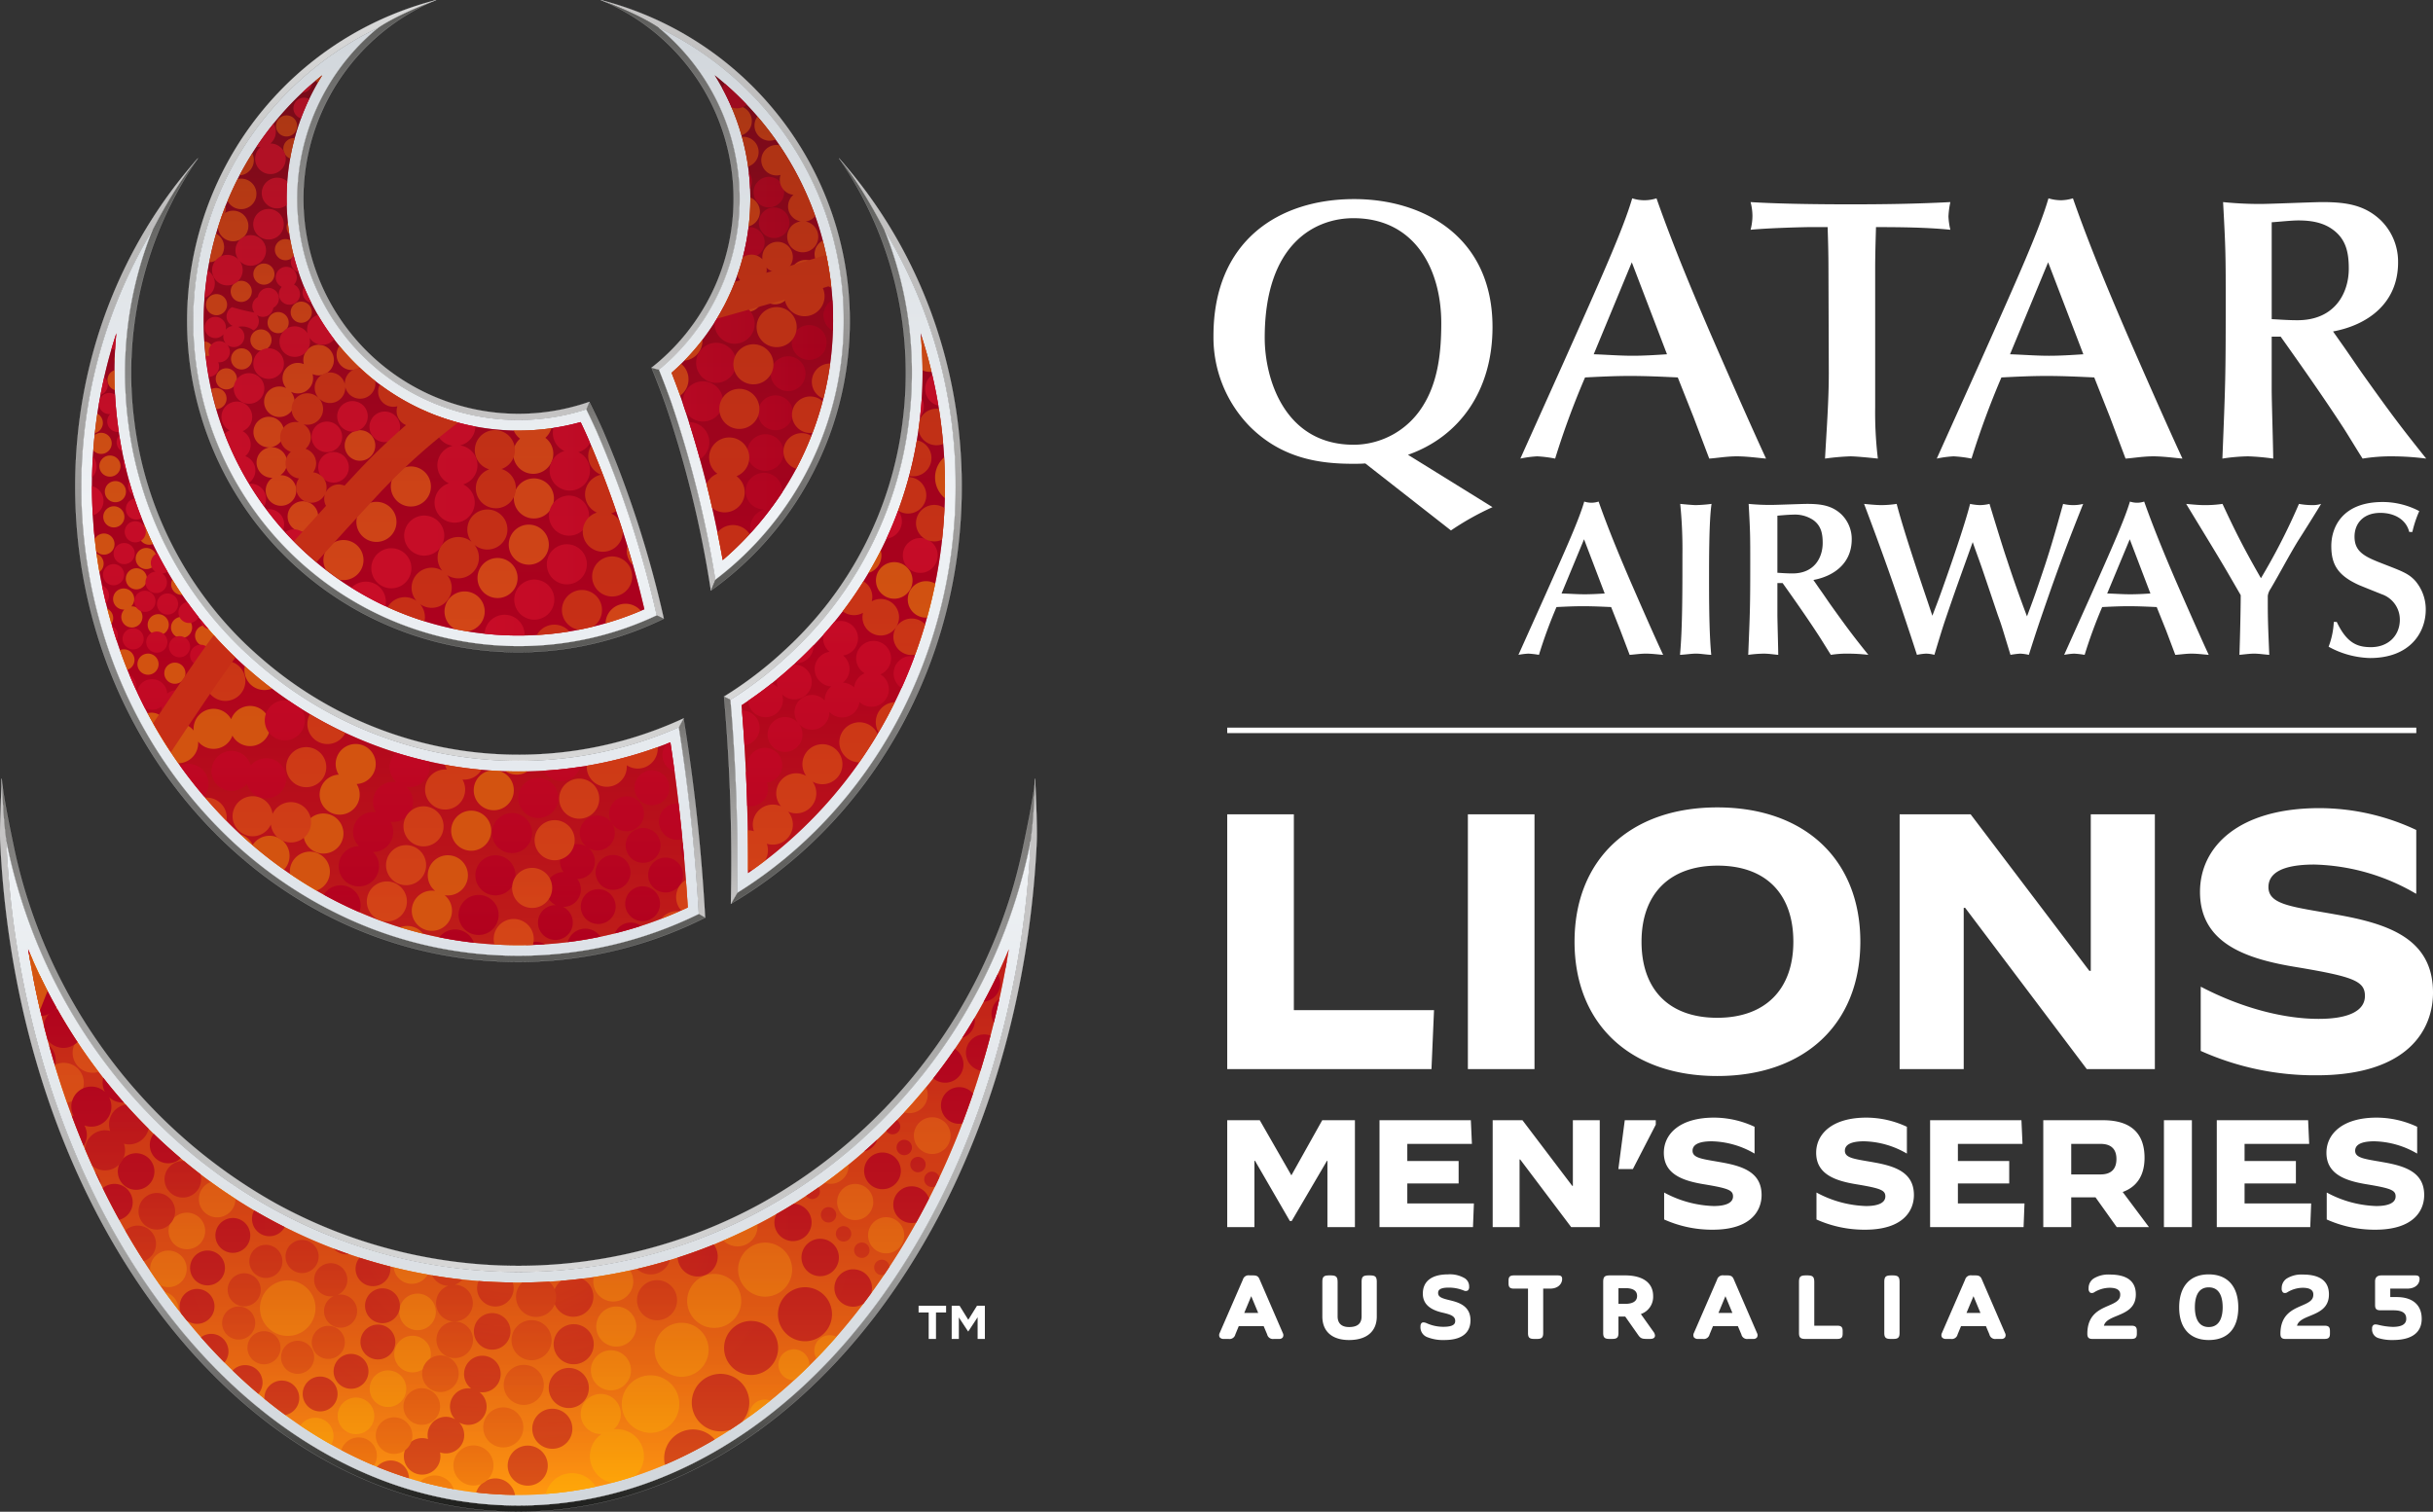 <?xml version="1.0" encoding="UTF-8"?>
<svg xmlns="http://www.w3.org/2000/svg" xmlns:xlink="http://www.w3.org/1999/xlink" width="225.283mm" height="140.01mm" viewBox="0 0 638.597 396.879">
  <rect x="0" y="0" width="638.597" height="396.879" fill="#333333" stroke="none"/>
  <defs>
    <linearGradient id="a" x1="490.671" y1="406.224" x2="490.671" y2="264.074" gradientUnits="userSpaceOnUse">
      <stop offset="0" stop-color="#d8d8d8"></stop>
      <stop offset="1" stop-color="#595957"></stop>
    </linearGradient>
    <linearGradient id="b" x1="498.1" y1="264.074" x2="498.1" y2="459.791" gradientUnits="userSpaceOnUse">
      <stop offset="0.003" stop-color="#c6c5c5"></stop>
      <stop offset="0.157" stop-color="#bfbebe"></stop>
      <stop offset="0.384" stop-color="#acabaa"></stop>
      <stop offset="0.654" stop-color="#8c8b8a"></stop>
      <stop offset="0.955" stop-color="#60605e"></stop>
      <stop offset="1" stop-color="#595957"></stop>
    </linearGradient>
    <linearGradient id="c" x1="467.766" y1="459.791" x2="467.766" y2="405.379" gradientUnits="userSpaceOnUse">
      <stop offset="0" stop-color="#c6c5c5"></stop>
      <stop offset="1" stop-color="#72716f"></stop>
    </linearGradient>
    <linearGradient id="d" x1="457.588" y1="463.426" x2="457.588" y2="411.108" gradientUnits="userSpaceOnUse">
      <stop offset="0" stop-color="#c6c5c5"></stop>
      <stop offset="0.201" stop-color="#c2c1c0"></stop>
      <stop offset="0.425" stop-color="#b4b3b3"></stop>
      <stop offset="0.66" stop-color="#9f9e9d"></stop>
      <stop offset="0.901" stop-color="#81807e"></stop>
      <stop offset="1" stop-color="#72716f"></stop>
    </linearGradient>
    <linearGradient id="e" x1="382.075" y1="422.268" x2="382.075" y2="264.074" xlink:href="#a"></linearGradient>
    <linearGradient id="f" x1="378.383" y1="264.074" x2="378.383" y2="475.033" gradientUnits="userSpaceOnUse">
      <stop offset="0.003" stop-color="#c6c5c5"></stop>
      <stop offset="0.355" stop-color="#a3a2a1"></stop>
      <stop offset="1" stop-color="#595957"></stop>
    </linearGradient>
    <linearGradient id="g" x1="455.356" y1="377.546" x2="455.356" y2="319.045" gradientUnits="userSpaceOnUse">
      <stop offset="0" stop-color="#c6c5c5"></stop>
      <stop offset="1" stop-color="#595957"></stop>
    </linearGradient>
    <linearGradient id="h" x1="466.346" y1="222.52" x2="466.346" y2="377.546" xlink:href="#b"></linearGradient>
    <linearGradient id="i" x1="451.905" y1="319.55" x2="451.905" y2="222.52" xlink:href="#g"></linearGradient>
    <linearGradient id="j" x1="440.021" y1="384.936" x2="440.021" y2="328.004" xlink:href="#d"></linearGradient>
    <linearGradient id="k" x1="392.315" y1="332.773" x2="392.315" y2="222.52" xlink:href="#g"></linearGradient>
    <linearGradient id="l" x1="387.649" y1="222.52" x2="387.649" y2="393.741" gradientUnits="userSpaceOnUse">
      <stop offset="0.003" stop-color="#d8d8d8"></stop>
      <stop offset="0.142" stop-color="#d1d1d1"></stop>
      <stop offset="0.345" stop-color="#bebebd"></stop>
      <stop offset="0.587" stop-color="#9e9e9d"></stop>
      <stop offset="0.858" stop-color="#737371"></stop>
      <stop offset="1" stop-color="#595957"></stop>
    </linearGradient>
    <linearGradient id="m" x1="14074.06" y1="556.445" x2="14074.06" y2="426.89" gradientTransform="matrix(-1, 0, 0, 1, 14486.117, 0)" gradientUnits="userSpaceOnUse">
      <stop offset="0" stop-color="#d8d8d8"></stop>
      <stop offset="1" stop-color="#72716f"></stop>
    </linearGradient>
    <linearGradient id="n" x1="14094.677" y1="426.89" x2="14094.677" y2="619.37" gradientTransform="matrix(-1, 0, 0, 1, 14506.734, 0)" gradientUnits="userSpaceOnUse">
      <stop offset="0.003" stop-color="#c6c5c5"></stop>
      <stop offset="0.31" stop-color="#c4c3c3"></stop>
      <stop offset="0.457" stop-color="#bcbbbb"></stop>
      <stop offset="0.571" stop-color="#afafae"></stop>
      <stop offset="0.667" stop-color="#9d9d9c"></stop>
      <stop offset="0.753" stop-color="#858584"></stop>
      <stop offset="0.829" stop-color="#696867"></stop>
      <stop offset="0.863" stop-color="#595957"></stop>
      <stop offset="1" stop-color="#1d1e1c"></stop>
    </linearGradient>
    <linearGradient id="o" x1="412.056" y1="443.449" x2="412.056" y2="617.752" gradientUnits="userSpaceOnUse">
      <stop offset="0" stop-color="#eff2f5"></stop>
      <stop offset="1" stop-color="#d1d6db"></stop>
    </linearGradient>
    <linearGradient id="p" x1="412.056" y1="229.799" x2="412.056" y2="473.415" gradientUnits="userSpaceOnUse">
      <stop offset="0" stop-color="#d1d6db"></stop>
      <stop offset="0.53" stop-color="#eff2f5"></stop>
      <stop offset="1" stop-color="#dde2e8"></stop>
    </linearGradient>
    <linearGradient id="q" x1="412.057" y1="614.98" x2="412.057" y2="242.261" gradientUnits="userSpaceOnUse">
      <stop offset="0" stop-color="#ff9810"></stop>
      <stop offset="0.035" stop-color="#f98b0f"></stop>
      <stop offset="0.108" stop-color="#ee770e"></stop>
      <stop offset="0.18" stop-color="#e86a0d"></stop>
      <stop offset="0.25" stop-color="#e6660d"></stop>
      <stop offset="0.6" stop-color="#af001e"></stop>
      <stop offset="1" stop-color="#750c19"></stop>
    </linearGradient>
    <linearGradient id="r" x1="407.912" y1="614.705" x2="407.912" y2="495.742" gradientUnits="userSpaceOnUse">
      <stop offset="0" stop-color="#ffb900"></stop>
      <stop offset="1" stop-color="#ff9810"></stop>
    </linearGradient>
    <linearGradient id="s" x1="412.235" y1="467.624" x2="412.235" y2="311.006" gradientUnits="userSpaceOnUse">
      <stop offset="0" stop-color="#ffb900"></stop>
      <stop offset="0.437" stop-color="#ffb601"></stop>
      <stop offset="0.7" stop-color="#ffae05"></stop>
      <stop offset="0.916" stop-color="#ffa00c"></stop>
      <stop offset="1" stop-color="#ff9810"></stop>
    </linearGradient>
    <linearGradient id="t" x1="411.604" y1="388.261" x2="411.604" y2="242.261" gradientUnits="userSpaceOnUse">
      <stop offset="0" stop-color="#ff9810"></stop>
      <stop offset="0.261" stop-color="#fc9210"></stop>
      <stop offset="0.603" stop-color="#f4820f"></stop>
      <stop offset="0.989" stop-color="#e6670d"></stop>
      <stop offset="1" stop-color="#e6660d"></stop>
    </linearGradient>
    <radialGradient id="u" cx="411.798" cy="543.345" r="103.987" gradientTransform="translate(-3.778 112.279) rotate(-0.5) scale(1 0.8)" gradientUnits="userSpaceOnUse">
      <stop offset="0" stop-color="#e6660d"></stop>
      <stop offset="0.108" stop-color="#d64712"></stop>
      <stop offset="0.229" stop-color="#c82d16"></stop>
      <stop offset="0.362" stop-color="#bd191a"></stop>
      <stop offset="0.513" stop-color="#b50b1c"></stop>
      <stop offset="0.696" stop-color="#b0031e"></stop>
      <stop offset="1" stop-color="#af001e"></stop>
    </radialGradient>
    <linearGradient id="v" x1="411.182" y1="310" x2="411.182" y2="470.616" gradientUnits="userSpaceOnUse">
      <stop offset="0" stop-color="#ed1b34"></stop>
      <stop offset="0.292" stop-color="#ea1a33"></stop>
      <stop offset="0.526" stop-color="#e0152f"></stop>
      <stop offset="0.741" stop-color="#cf0e29"></stop>
      <stop offset="0.942" stop-color="#b70421"></stop>
      <stop offset="1" stop-color="#af001e"></stop>
    </linearGradient>
    <linearGradient id="w" x1="329.716" y1="316.911" x2="494.63" y2="316.911" gradientUnits="userSpaceOnUse">
      <stop offset="0" stop-color="#ed1b34"></stop>
      <stop offset="0.357" stop-color="#ea1a33"></stop>
      <stop offset="0.572" stop-color="#e21630"></stop>
      <stop offset="0.748" stop-color="#d4102b"></stop>
      <stop offset="0.904" stop-color="#c00724"></stop>
      <stop offset="1" stop-color="#af001e"></stop>
    </linearGradient>
    <linearGradient id="x" x1="412.857" y1="613.462" x2="412.857" y2="484.738" gradientUnits="userSpaceOnUse">
      <stop offset="0" stop-color="#e6660d"></stop>
      <stop offset="1" stop-color="#af001e"></stop>
    </linearGradient>
    <linearGradient id="y" x1="426.848" y1="470.643" x2="426.848" y2="329.821" gradientUnits="userSpaceOnUse">
      <stop offset="0" stop-color="#ff9810"></stop>
      <stop offset="0.011" stop-color="#ff9710"></stop>
      <stop offset="0.397" stop-color="#f17c0e"></stop>
      <stop offset="0.739" stop-color="#e96c0d"></stop>
      <stop offset="1" stop-color="#e6660d"></stop>
    </linearGradient>
    <linearGradient id="z" x1="412.057" y1="614.98" x2="412.057" y2="242.261" gradientUnits="userSpaceOnUse">
      <stop offset="0" stop-color="#ff9810"></stop>
      <stop offset="0.04" stop-color="#ef7a13"></stop>
      <stop offset="0.097" stop-color="#dc5516"></stop>
      <stop offset="0.158" stop-color="#cb3619"></stop>
      <stop offset="0.22" stop-color="#bf1e1b"></stop>
      <stop offset="0.287" stop-color="#b60d1d"></stop>
      <stop offset="0.36" stop-color="#b1031e"></stop>
      <stop offset="0.45" stop-color="#af001e"></stop>
      <stop offset="0.615" stop-color="#ac011e"></stop>
      <stop offset="0.748" stop-color="#a2031d"></stop>
      <stop offset="0.869" stop-color="#91061b"></stop>
      <stop offset="0.983" stop-color="#790b19"></stop>
      <stop offset="1" stop-color="#750c19"></stop>
    </linearGradient>
  </defs>
  <title>LionsSeries-Logo-Landscape-RGB-REV_AW</title>
  <g>
    <g>
      <g>
        <g>
          <g>
            <path d="M512.859,333.491a99.29,99.29,0,0,0-16.661-69.417s5.191,5.724,11.944,18.839a100.45,100.45,0,0,1,7.202,37.459,101.971,101.971,0,0,1-.88,13.331l.035-.248A99.333,99.333,0,0,1,483.344,394.107l-.227.21a103.73,103.73,0,0,1-15.418,11.908l-1.7-.845a101.919,101.919,0,0,0,16.012-12.244c.053-.049.107-.098.16-.147l.064-.06A97.391,97.391,0,0,0,512.891,333.262Z" transform="translate(-275.97 -222.506)" stroke="#fff" stroke-miterlimit="10" stroke-width="0.029" fill="url(#a)"></path>
            <path d="M496.198,264.074s5.191,5.724,11.944,18.839l.001.001a129.103,129.103,0,0,1,18.638,67.311c0,44.055-21.886,84.643-57.308,106.665l-1.671,2.9c36.106-21.186,60.597-62.304,60.597-109.565,0-33.419-12.258-63.752-32.2-86.15Z" transform="translate(-275.97 -222.506)" stroke="#fff" stroke-miterlimit="10" stroke-width="0.029" fill="url(#b)"></path>
            <path d="M469.472,456.891a493.715,493.715,0,0,0-1.773-50.667l-1.7-.845a490.957,490.957,0,0,1,1.803,54.412Z" transform="translate(-275.97 -222.506)" stroke="#fff" stroke-miterlimit="10" stroke-width="0.029" fill="url(#c)"></path>
          </g>
          <g>
            <path d="M461.052,463.426a489.166,489.166,0,0,0-5.671-52.319l-1.258,2.347a490.835,490.835,0,0,1,5.252,48.994Z" transform="translate(-275.97 -222.506)" stroke="#fff" stroke-miterlimit="10" stroke-width="0.029" fill="url(#d)"></path>
            <path d="M315.972,282.914a100.45,100.45,0,0,0-7.202,37.459,101.971,101.971,0,0,0,.88,13.331,99.229,99.229,0,0,0,33.933,62.946,104.491,104.491,0,0,0,110.541,16.805l1.258-2.347A102.86,102.86,0,0,1,344.64,395.425a97.622,97.622,0,0,1-33.386-61.934,99.29,99.29,0,0,1,16.661-69.417S322.724,269.799,315.972,282.914Z" transform="translate(-275.97 -222.506)" stroke="#fff" stroke-miterlimit="10" stroke-width="0.029" fill="url(#e)"></path>
            <path d="M327.915,264.074s-5.191,5.724-11.944,18.839a131.334,131.334,0,0,0-9.609,115.3,123.652,123.652,0,0,0,24.611,39.161,114.261,114.261,0,0,0,36.466,26.377,107.698,107.698,0,0,0,91.936-1.303l1.676.978a109.326,109.326,0,0,1-48.996,11.607c-64.254,0-116.342-55.878-116.342-124.807C295.715,316.806,307.973,286.473,327.915,264.074Z" transform="translate(-275.97 -222.506)" stroke="#fff" stroke-miterlimit="10" stroke-width="0.029" fill="url(#f)"></path>
          </g>
        </g>
        <g>
          <path d="M446.975,319.045q1.974,4.802,3.684,9.643a288.767,288.767,0,0,1,11.908,48.858l1.171-2.876a285.858,285.858,0,0,0-11.549-46.509c-1.046-2.947-2.14-5.835-3.261-8.611Z" transform="translate(-275.97 -222.506)" stroke="#fff" stroke-miterlimit="10" stroke-width="0.029" fill="url(#g)"></path>
          <path d="M433.67,222.52s9.692,3.488,15.248,7.279h-0a86.046,86.046,0,0,1,30.246,24.241,84.471,84.471,0,0,1,18.239,52.736,85.186,85.186,0,0,1-33.666,67.894l-1.171,2.876a86.963,86.963,0,0,0-28.897-155.026Z" transform="translate(-275.97 -222.506)" stroke="#fff" stroke-miterlimit="10" stroke-width="0.029" fill="url(#h)"></path>
          <path d="M468.521,274.69a56.474,56.474,0,0,0-34.851-52.171s9.692,3.488,15.248,7.279a58.097,58.097,0,0,1,21.221,44.892h-.001a57.766,57.766,0,0,1-21.21,44.859l-1.953-.505a56.348,56.348,0,0,0,21.545-44.354Z" transform="translate(-275.97 -222.506)" stroke="#fff" stroke-miterlimit="10" stroke-width="0.029" fill="url(#i)"></path>
        </g>
        <g>
          <path d="M450.206,384.936A279.877,279.877,0,0,0,434.092,335.234q-1.642-3.662-3.437-7.23l-.821,1.982c.956,1.939,1.889,3.921,2.781,5.911a273.99,273.99,0,0,1,15.719,48.144Z" transform="translate(-275.97 -222.506)" stroke="#fff" stroke-miterlimit="10" stroke-width="0.029" fill="url(#j)"></path>
          <path d="M375.194,229.799A58.085,58.085,0,0,0,429.835,329.986l.821-1.982A56.468,56.468,0,0,1,390.443,222.52S380.751,226.008,375.194,229.799Z" transform="translate(-275.97 -222.506)" stroke="#fff" stroke-miterlimit="10" stroke-width="0.029" fill="url(#k)"></path>
          <path d="M390.443,222.52s-9.692,3.488-15.248,7.279a86.045,86.045,0,0,0-30.246,24.241A85.359,85.359,0,0,0,448.335,384.04l1.872.896a86.978,86.978,0,1,1-59.764-162.417Z" transform="translate(-275.97 -222.506)" stroke="#fff" stroke-miterlimit="10" stroke-width="0.029" fill="url(#l)"></path>
        </g>
        <g>
          <path d="M412.057,556.445a132.708,132.708,0,0,0,53.425-11.135A136.593,136.593,0,0,0,509.095,514.954a141.458,141.458,0,0,0,29.393-45.005,143.725,143.725,0,0,0,7.985-26.5c1.012-7.081,1.206-16.559,1.206-16.559-.421,5.096-2.344,14-3.376,18.976a134.561,134.561,0,0,1-8.423,26.098,139.234,139.234,0,0,1-60.263,66.561,132.496,132.496,0,0,1-63.56,16.302h-.001a132.496,132.496,0,0,1-63.56-16.302,140.3,140.3,0,0,1-68.686-92.659c-1.032-4.976-2.956-13.88-3.376-18.976,0,0,.194,9.479,1.206,16.559a143.725,143.725,0,0,0,7.985,26.5,141.458,141.458,0,0,0,29.393,45.005,136.593,136.593,0,0,0,43.613,30.355A132.708,132.708,0,0,0,412.057,556.445Z" transform="translate(-275.97 -222.506)" stroke="#fff" stroke-miterlimit="10" stroke-width="0.029" fill="url(#m)"></path>
          <path d="M412.057,619.37h0c72.289,0,131.436-77.7,136.034-175.921.191-4.075-.389-15.152-.412-16.559,0,0-.194,9.479-1.206,16.559a245.509,245.509,0,0,1-10.355,60.474c-6.814,22.246-16.564,42.218-28.978,59.362-12.387,17.105-26.799,30.528-42.837,39.895-16.555,9.67-34.133,14.572-52.246,14.572h-0c-18.113,0-35.691-4.903-52.246-14.572-16.038-9.367-30.45-22.79-42.837-39.895-12.415-17.144-22.164-37.116-28.978-59.362a245.508,245.508,0,0,1-10.355-60.474c-1.012-7.081-1.206-16.559-1.206-16.559-.023,1.407-.602,12.484-.412,16.559,4.597,98.221,63.745,175.921,136.034,175.921Z" transform="translate(-275.97 -222.506)" stroke="#fff" stroke-miterlimit="10" stroke-width="0.029" fill="url(#n)"></path>
        </g>
      </g>
      <g>
        <path d="M412.057,617.752c-18.113,0-35.691-4.903-52.246-14.572-16.038-9.367-30.45-22.79-42.837-39.895-12.415-17.144-22.164-37.116-28.978-59.362a245.508,245.508,0,0,1-10.355-60.474,143.725,143.725,0,0,0,7.985,26.5,141.458,141.458,0,0,0,29.393,45.005,136.593,136.593,0,0,0,43.613,30.355,133.727,133.727,0,0,0,106.85,0,136.593,136.593,0,0,0,43.613-30.355,141.458,141.458,0,0,0,29.393-45.005,143.725,143.725,0,0,0,7.985-26.5,245.509,245.509,0,0,1-10.355,60.474c-6.814,22.246-16.564,42.218-28.978,59.362-12.387,17.105-26.799,30.528-42.837,39.895C447.747,612.849,430.169,617.752,412.057,617.752Z" transform="translate(-275.97 -222.506)" stroke="#fff" stroke-miterlimit="10" stroke-width="0.029" fill="url(#o)"></path>
        <path d="M412.056,392.123A85.35,85.35,0,0,1,344.948,254.039a86.045,86.045,0,0,1,30.246-24.241A58.085,58.085,0,0,0,429.835,329.986c.956,1.939,1.889,3.921,2.781,5.911a273.989,273.989,0,0,1,15.719,48.144A84.502,84.502,0,0,1,412.056,392.123Zm51.681-17.453a285.858,285.858,0,0,0-11.549-46.509c-1.046-2.947-2.14-5.835-3.261-8.611a58.077,58.077,0,0,0-.01-89.751,86.046,86.046,0,0,1,30.246,24.241,84.471,84.471,0,0,1,18.239,52.736,85.186,85.186,0,0,1-33.666,67.894Zm-51.681,98.745a107.271,107.271,0,0,1-44.617-9.663,114.26,114.26,0,0,1-36.466-26.377,123.65,123.65,0,0,1-24.611-39.161,131.334,131.334,0,0,1,9.609-115.3,100.449,100.449,0,0,0-7.202,37.459,101.933,101.933,0,0,0,.88,13.331,99.227,99.227,0,0,0,33.933,62.946,104.491,104.491,0,0,0,110.541,16.805,490.8,490.8,0,0,1,5.252,48.994A107.146,107.146,0,0,1,412.057,473.415Zm57.416-16.524a493.742,493.742,0,0,0-1.773-50.667,103.728,103.728,0,0,0,15.418-11.908l.227-.21A99.331,99.331,0,0,0,514.498,333.456a101.854,101.854,0,0,0,.845-13.083,100.451,100.451,0,0,0-7.201-37.458A129.101,129.101,0,0,1,526.78,350.226C526.78,394.281,504.895,434.869,469.472,456.891Z" transform="translate(-275.97 -222.506)" stroke="#fff" stroke-miterlimit="10" stroke-width="0.029" fill="url(#p)"></path>
      </g>
      <g>
        <path d="M412.057,389.35a82.523,82.523,0,0,1-51.501-147.089,60.861,60.861,0,0,0,67.813,91.061c.587,1.231,1.161,2.473,1.716,3.71a267.867,267.867,0,0,1,15.02,45.43A81.767,81.767,0,0,1,412.057,389.35Zm53.607-19.803A283.073,283.073,0,0,0,454.812,327.258c-.831-2.344-1.692-4.648-2.57-6.884a60.843,60.843,0,0,0,11.315-78.113,82.83,82.83,0,0,1,13.427,13.494,81.724,81.724,0,0,1,17.645,51.021,82.665,82.665,0,0,1-9.449,38.37A83.594,83.594,0,0,1,465.664,369.547ZM412.057,470.643a104.516,104.516,0,0,1-43.471-9.415,111.498,111.498,0,0,1-35.583-25.743A120.884,120.884,0,0,1,308.944,397.197a129.421,129.421,0,0,1-2.436-87.197q-.511,5.145-.512,10.374a104.755,104.755,0,0,0,.904,13.695,101.971,101.971,0,0,0,34.87,64.682A107.294,107.294,0,0,0,451.929,417.39c2.12,13.958,3.653,28.519,4.566,43.361A104.295,104.295,0,0,1,412.057,470.643Zm60.243-18.914c.079-15.023-.488-29.818-1.693-44.075a106.484,106.484,0,0,0,14.405-11.31l.213-.197a102.109,102.109,0,0,0,32.027-62.357,104.453,104.453,0,0,0,.865-13.416q0-5.225-.512-10.373a128.832,128.832,0,0,1-8.639,100.508A117.471,117.471,0,0,1,472.3,451.729Zm-9.396,149.058c15.702-9.171,29.829-22.336,41.989-39.127,12.235-16.896,21.848-36.594,28.573-58.547a236.532,236.532,0,0,0,7.291-31.388,144.193,144.193,0,0,1-29.669,45.162,139.357,139.357,0,0,1-44.496,30.967,136.5,136.5,0,0,1-109.07,0,139.357,139.357,0,0,1-44.496-30.967,144.193,144.193,0,0,1-29.669-45.162,236.495,236.495,0,0,0,7.291,31.388c6.724,21.953,16.338,41.651,28.573,58.547,12.159,16.791,26.286,29.955,41.989,39.127,16.125,9.418,33.233,14.194,50.847,14.194C429.671,614.98,446.779,610.205,462.904,600.787Z" transform="translate(-275.97 -222.506)" fill="url(#q)"></path>
        <g>
          <path d="M457.242,567.499a7.091,7.091,0,1,1,9.65,2.727A7.091,7.091,0,0,1,457.242,567.499Zm-5.831,3.181a7.091,7.091,0,1,0,9.65,2.727A7.091,7.091,0,0,0,451.411,570.68Zm-7.324,30.657a7.09,7.09,0,0,0-7.054-3.575,5.262,5.262,0,1,0-3.193,1.222,7.09,7.09,0,0,0,2.81,12.793q3.068-.808,6.103-1.82A7.087,7.087,0,0,0,444.087,601.337Zm29.798-10.245a4.037,4.037,0,0,0-1.183,3.291q2.768-2.001,5.46-4.178A4.054,4.054,0,0,0,473.885,591.093Zm17.034-16.901a4.054,4.054,0,0,0-.653,4.947q2.671-2.75,5.248-5.693A4.051,4.051,0,0,0,490.92,574.192ZM432.289,612.825a7.085,7.085,0,0,0-13.046,1.88A96.083,96.083,0,0,0,432.289,612.825Zm54.96-34.859a4.062,4.062,0,1,0-2.886,6.899q2.038-1.866,4.027-3.837A4.037,4.037,0,0,0,487.248,577.966Zm-13.918-28.326a7.091,7.091,0,1,0,9.65,2.727A7.091,7.091,0,0,0,473.33,549.64ZM493.494,533.276a4.72,4.72,0,0,0,5.199-5.013q-3.049,2.484-6.222,4.782A4.705,4.705,0,0,0,493.494,533.276Zm-21.384,15.776a5.26,5.26,0,0,0,2.666-5.105q-4.022,2.079-8.185,3.907c-.255.111-.512.214-.767.323A5.259,5.259,0,0,0,472.11,549.052Zm23.608-11.449a4.742,4.742,0,1,0,5.189-4.249A4.742,4.742,0,0,0,495.719,537.604ZM431.731,584.822a5.261,5.261,0,1,0,2.023-7.159A5.261,5.261,0,0,0,431.731,584.822Zm18.675,12.887a7.548,7.548,0,1,0-10.272-2.903A7.548,7.548,0,0,0,450.405,597.709ZM432.362,561.537a5.261,5.261,0,0,0,9.183-5.136c-.067-.119-.141-.231-.215-.343q-4.713,1.034-9.497,1.731A5.235,5.235,0,0,0,432.362,561.537Zm75.724-10.006a4.742,4.742,0,1,0-4.249-5.189A4.742,4.742,0,0,0,508.086,551.531Zm-67.794,23.826a5.261,5.261,0,1,0-7.16-2.023A5.261,5.261,0,0,0,440.293,575.357Zm-73.23,14.67a4.803,4.803,0,1,0,6.537,1.847A4.803,4.803,0,0,0,367.063,590.027Zm19.534-7.842a4.803,4.803,0,1,0-6.537-1.847A4.803,4.803,0,0,0,386.597,582.185ZM347.933,559.582a7.288,7.288,0,1,0,9.919,2.803A7.288,7.288,0,0,0,347.933,559.582Zm31.939-2.482a4.803,4.803,0,0,0,6.537,1.847,4.755,4.755,0,0,0,1.811-1.809q-4.493-.794-8.92-1.894A4.755,4.755,0,0,0,379.873,557.1Zm-4.416,25.797a4.803,4.803,0,1,0,6.537,1.847A4.803,4.803,0,0,0,375.457,582.897Zm7.765-20.165a4.803,4.803,0,1,0,6.537,1.847A4.803,4.803,0,0,0,383.222,562.732Zm-20.278,39.033a4.79,4.79,0,0,0-8.144-5.012q3.161,2.126,6.41,4.034C361.786,601.123,362.366,601.44,362.944,601.764ZM301.862,503.906q-3.033-3.982-5.783-8.165a5.259,5.259,0,0,0,5.783,8.165Zm-6.597,7.479a5.257,5.257,0,0,0-4.919-9.29c.102.339.198.68.302,1.018q1.378,4.498,2.922,8.864A5.24,5.24,0,0,0,295.265,511.385Zm42.497,25.85q-3.285-2.124-6.455-4.429a4.796,4.796,0,1,0,6.455,4.429Zm176.404-22.512a4.8,4.8,0,0,0,4.865-6.759q-2.763,3.368-5.731,6.582A4.789,4.789,0,0,0,514.167,514.723Zm6.97,1.126a4.819,4.819,0,1,0,4.317,5.273A4.819,4.819,0,0,0,521.137,515.849ZM322.237,564.01a4.781,4.781,0,0,0-2.974-2.294c1.169,1.613,2.361,3.182,3.566,4.727A4.752,4.752,0,0,0,322.237,564.01Zm.284-4.191a4.803,4.803,0,1,0-7.12-3.669q1.262,1.891,2.567,3.738A4.794,4.794,0,0,0,322.521,559.819Zm-1.69-11.799a4.803,4.803,0,1,0,1.847-6.537A4.803,4.803,0,0,0,320.832,548.021Z" transform="translate(-275.97 -222.506)" fill="url(#r)"></path>
          <path d="M309.341,375.82a2.775,2.775,0,1,1,3.776,1.067A2.775,2.775,0,0,1,309.341,375.82Zm-3.162-28.527a2.775,2.775,0,1,0-3.776-1.067A2.775,2.775,0,0,0,306.179,347.292Zm10.603,20.492a2.775,2.775,0,1,0-1.067,3.776A2.775,2.775,0,0,0,316.782,367.784Zm-12.288-12.012a2.775,2.775,0,1,0,3.776,1.067A2.775,2.775,0,0,0,304.494,355.772Zm11.679,43.523a2.775,2.775,0,1,0-3.776-1.067A2.775,2.775,0,0,0,316.173,399.295ZM305.675,363.997a2.763,2.763,0,0,0-4.839.009q.17,1.614.38,3.22a2.771,2.771,0,0,0,4.459-3.229Zm.366-46.594c.012-.424.03-.847.047-1.271A2.769,2.769,0,0,0,306.041,317.403Zm2.64,32.825a2.775,2.775,0,1,0-1.067,3.776A2.775,2.775,0,0,0,308.681,350.229Zm-4.129-26.584a2.756,2.756,0,0,0,1.556,1.272c-.067-1.517-.112-3.033-.112-4.544,0-.224.007-.448.008-.672a2.713,2.713,0,0,0-1.452,3.943Zm200.317,48.884a4.796,4.796,0,0,0,2.267-5.494c-1.009,1.998-2.094,3.959-3.235,5.89A4.765,4.765,0,0,0,504.869,372.529Zm11.829,3.157a4.792,4.792,0,0,0,2.622,8.971q1.224-4.412,2.125-8.917A4.784,4.784,0,0,0,516.698,375.686Zm-3.67,3.395a4.803,4.803,0,1,0-6.537-1.847A4.803,4.803,0,0,0,513.028,379.081ZM301.299,367.87q.33,2.422.755,4.822a2.752,2.752,0,0,0-.755-4.822Zm219.168-47.762c-.735-3.072-1.593-6.105-2.552-9.101-.071.034-.143.063-.213.1q.379,4.286.408,8.629A4.8,4.8,0,0,0,520.467,320.108ZM310.905,394.39a2.766,2.766,0,0,0-3.456-1.206c.478,1.344.971,2.684,1.495,4.013.153.387.314.769.47,1.154a2.732,2.732,0,0,0,1.491-3.96Zm-2.747-8.573a2.775,2.775,0,1,0,2.256-4.115,2.771,2.771,0,1,0-1.815.835A2.766,2.766,0,0,0,308.158,385.818Zm28.819,29.816c.008.015.014.03.022.045a5.272,5.272,0,1,0-.354-4.349c-.008-.015-.014-.03-.022-.045a5.258,5.258,0,0,0-9.83,3.005,5.259,5.259,0,0,0-6.634-1.26,5.326,5.326,0,0,0-.456.286,3.974,3.974,0,0,0-4.989-3.571,120.668,120.668,0,0,0,8.059,13.137,5.256,5.256,0,0,0,5.193-5.698,5.251,5.251,0,0,0,9.011-1.551Zm186.782-73.036a7.036,7.036,0,0,0,.2,10.679c.024-1.016.047-2.032.047-3.049C524.006,347.672,523.907,345.131,523.759,342.597Zm-222.595-6.113a2.752,2.752,0,0,0-.335.234c-.14,1.345-.268,2.691-.366,4.044a2.773,2.773,0,1,0,.701-4.279Zm55.102,107.418a5.261,5.261,0,1,0,2.023-7.16A5.261,5.261,0,0,0,356.266,443.903Zm-8.937-40.614q-2.849-2.169-5.56-4.538c-.521-.45-1.034-.906-1.544-1.365a5.252,5.252,0,0,0,7.105,5.903Zm3.973,41.332a5.258,5.258,0,0,0-9.006-.29c-.052-.11-.102-.221-.163-.329a5.239,5.239,0,0,0-3.056-2.459,112.763,112.763,0,0,0,11.432,9.286A5.262,5.262,0,0,0,351.303,444.621Zm56.836-10.066a5.257,5.257,0,0,0-1.056-9.627q-1.218-.056-2.433-.14a5.259,5.259,0,1,0,3.489,9.767Zm6.285-9.538c-.788.017-1.576.028-2.367.028-1.134,0-2.266-.024-3.397-.06a5.256,5.256,0,0,0,5.483.216C414.242,425.144,414.329,425.077,414.424,425.016Zm-33.423,40.931q2.984.926,6.008,1.677A5.255,5.255,0,0,0,381.001,465.947Zm21.218-20.764a5.261,5.261,0,1,0-7.16-2.023A5.261,5.261,0,0,0,402.218,445.183Zm-42.348,10.76a5.261,5.261,0,1,0-7.799-4.019q3.405,2.328,6.967,4.388A5.271,5.271,0,0,0,359.871,455.943Zm9.842-27.386c-.043-.076-.092-.146-.138-.22a5.258,5.258,0,1,0-4.828-2.683c.043.076.092.146.138.22a5.258,5.258,0,1,0,4.828,2.683Zm-46.489-26.89a2.775,2.775,0,1,0-3.776-1.067A2.775,2.775,0,0,0,323.224,401.667Zm8.078-9.851a2.757,2.757,0,0,0,1.366-1.946q-1.448-1.593-2.826-3.237a2.745,2.745,0,0,0-1.25.34,2.775,2.775,0,1,0,2.709,4.844Zm-5.252-5.937a2.775,2.775,0,1,0-1.067,3.776A2.775,2.775,0,0,0,326.049,385.879Zm-4.797-8.599a2.766,2.766,0,0,0,2.575,1.406q-1.359-1.986-2.619-4.029A2.77,2.77,0,0,0,321.252,377.281Zm-1.329,7.887a2.775,2.775,0,1,0-1.067,3.776A2.775,2.775,0,0,0,319.923,385.168Zm76.158,71.753a5.272,5.272,0,1,0-5.894-.519,5.277,5.277,0,1,0,2.474,1.116A5.235,5.235,0,0,0,396.081,456.921Zm-82.291-96.594a2.77,2.77,0,0,0,2.31,5.017q-1.199-2.489-2.254-5.041C313.827,360.312,313.808,360.317,313.79,360.327Zm-8.46,23.108a2.757,2.757,0,0,0-1.208-1.137q.516,2.012,1.097,4.006A2.764,2.764,0,0,0,305.33,383.435ZM301.548,335.953a2.775,2.775,0,0,0,1.067-3.776,2.737,2.737,0,0,0-1.082-1.068q-.377,2.539-.653,5.101A2.751,2.751,0,0,0,301.548,335.953Z" transform="translate(-275.97 -222.506)" fill="url(#s)"></path>
          <path d="M347.664,293.114a2.775,2.775,0,1,1-3.776-1.067A2.775,2.775,0,0,1,347.664,293.114Zm-7.02,8.308a2.775,2.775,0,1,0-3.776-1.067A2.775,2.775,0,0,0,340.644,301.422Zm5.179,12.763a2.775,2.775,0,1,0-3.776-1.067A2.775,2.775,0,0,0,345.823,314.185Zm-9.095,10.207a2.775,2.775,0,1,0-3.776-1.067A2.775,2.775,0,0,0,336.728,324.392Zm-2.575-19.481a2.775,2.775,0,1,0-3.776-1.067A2.775,2.775,0,0,0,334.153,304.911Zm6.588,14.243a2.775,2.775,0,1,0-3.776-1.067A2.775,2.775,0,0,0,340.741,319.154Zm11.174-35.137q-.24-1.553-.402-3.131a2.74,2.74,0,0,0,.402,3.131Zm-5.366,24.542a2.775,2.775,0,1,0,1.067-3.776A2.775,2.775,0,0,0,346.549,308.559Zm2.989-22.932a2.775,2.775,0,1,0,3.549,4.119c-.347-1.361-.634-2.744-.888-4.139A2.767,2.767,0,0,0,349.538,285.627Zm6.859,21.265a2.775,2.775,0,1,0-3.776-1.067A2.775,2.775,0,0,0,356.398,306.893Zm8.669,6.427a4.006,4.006,0,0,0,5.217,5.826c.057-.032.105-.074.16-.108A61.383,61.383,0,0,1,365.067,313.319Zm8.893,24.182a4.014,4.014,0,1,0-1.544,5.462A4.013,4.013,0,0,0,373.959,337.501Zm3.384,26.607a5.261,5.261,0,1,0-7.16-2.023A5.261,5.261,0,0,0,377.343,364.108Zm36.19-15.336a5.261,5.261,0,1,0,7.16,2.023A5.261,5.261,0,0,0,413.534,348.772Zm-1.477-13.224c-.422,0-.839-.023-1.259-.032a5.292,5.292,0,0,0,.257.536,5.238,5.238,0,0,0,1.416,1.625,5.264,5.264,0,1,0,6.639-.234,5.234,5.234,0,0,0,1.575-2.513A60.888,60.888,0,0,1,412.057,335.548Zm45.603-18.993a5.256,5.256,0,0,0,2.682-4.852,60.965,60.965,0,0,1-4.764,5.482A5.212,5.212,0,0,0,457.66,316.555ZM346.215,353.225a4.014,4.014,0,1,0,3.328-5.953,4.011,4.011,0,1,0-2.037.667A4.001,4.001,0,0,0,346.215,353.225Zm-14.45-39.694a2.764,2.764,0,0,0-2.09-1.393q.173,2.712.521,5.387a2.771,2.771,0,0,0,1.569-3.994Zm29.781,7.014a4.014,4.014,0,1,0-5.817-2.437,4.004,4.004,0,0,0-4.609,6.306,4.006,4.006,0,1,0,1.195.934,4.003,4.003,0,0,0,5.69-4.634A3.992,3.992,0,0,0,361.547,320.546Zm24.833,34.27a5.261,5.261,0,1,0-7.16-2.023A5.261,5.261,0,0,0,386.38,354.816Zm-35.69-91.927a2.749,2.749,0,0,0,1.428,1.223c.316-1.802.719-3.583,1.195-5.342a2.771,2.771,0,0,0-2.623,4.12Zm-2.225,76.554a4.014,4.014,0,1,0-5.462-1.544A4.014,4.014,0,0,0,348.465,339.443Zm131.044-80.291c-.813-1.147-1.648-2.283-2.524-3.397-.713-.906-1.453-1.792-2.205-2.668a3.994,3.994,0,0,0,4.729,6.065Zm-6.145,22.431a3.993,3.993,0,0,0-.456-7.205c.001.105.005.209.005.313a61.289,61.289,0,0,1-.443,7.244A3.952,3.952,0,0,0,473.364,281.583Zm16.918,9.602a4.003,4.003,0,0,0,3.251,2.04q-.625-3.823-1.608-7.547c-.033.017-.067.027-.099.045A4.014,4.014,0,0,0,490.282,291.185Zm-49.128,78.464a5.216,5.216,0,0,0,.9,1.16c-.466-1.658-.946-3.287-1.43-4.904A5.235,5.235,0,0,0,441.154,369.649ZM359.37,244.225q.575-.991,1.186-1.964-.873.696-1.726,1.417A2.752,2.752,0,0,0,359.37,244.225ZM474.057,303.877a4.004,4.004,0,0,0,2.04-3.244,3.991,3.991,0,1,0-.67-2.466,4.004,4.004,0,1,0-1.37,5.71Zm-56.724,66.212a5.261,5.261,0,1,0-7.16-2.023A5.261,5.261,0,0,0,417.333,370.089Zm72.033-71.834a4.014,4.014,0,1,0-5.462-1.544A4.014,4.014,0,0,0,489.366,298.255Zm-21.621.986c-.544,1.233-1.122,2.449-1.747,3.643A3.998,3.998,0,0,0,467.744,299.241Zm-23.58,83.62a5.256,5.256,0,0,0-9.258,3.289A81.813,81.813,0,0,0,444.164,382.86ZM456.016,319.524a5.238,5.238,0,0,0-1.256-1.496q-1.223,1.203-2.517,2.346c.766,1.95,1.514,3.958,2.245,5.993A5.26,5.26,0,0,0,456.016,319.524Zm16.76-67.221a4.005,4.005,0,0,0-4.869-1.801,60.274,60.274,0,0,1,2.696,7.536,3.96,3.96,0,0,0,2.173-5.735ZM332.733,290.858a3.999,3.999,0,0,0-.037-7.014q-1.064,3.699-1.773,7.505A3.969,3.969,0,0,0,332.733,290.858Zm71.261,78.805a5.261,5.261,0,1,0,7.16,2.023A5.261,5.261,0,0,0,403.993,369.664ZM333.649,283.788a4.014,4.014,0,1,0,1.544-5.462,3.97,3.97,0,0,0-.986.802q-.555,1.562-1.044,3.147A4,4,0,0,0,333.649,283.788Zm16.183-30.641a2.775,2.775,0,1,0,3.776,1.067A2.775,2.775,0,0,0,349.832,253.147Zm-9.281,14.903a4.004,4.004,0,0,0,1.627-5.269q-1.788,2.823-3.331,5.759A3.975,3.975,0,0,0,340.551,268.05Zm.666,8.858a4.003,4.003,0,0,0-2.878-7.392q-1.433,2.819-2.635,5.732c.02.038.029.079.051.117A4.014,4.014,0,0,0,341.217,276.907Zm-6.133,48.878a2.768,2.768,0,0,0-3.646-1.124c.388,1.764.826,3.512,1.328,5.24a2.744,2.744,0,0,0,1.251-.339A2.775,2.775,0,0,0,335.085,325.785Zm65.398,61.869a5.274,5.274,0,1,0-5.108.01c1.099.224,2.207.417,3.319.597A5.239,5.239,0,0,0,400.482,387.654Zm-31.8-13.518a5.261,5.261,0,1,0-7.197-2.099q1.782,1.387,3.626,2.67A5.237,5.237,0,0,0,368.682,374.136Zm-11.249-12.525a4.014,4.014,0,1,0-5.462-1.544A4.014,4.014,0,0,0,357.433,361.612Z" transform="translate(-275.97 -222.506)" fill="url(#t)"></path>
          <path d="M372.1,580.298a4.575,4.575,0,1,1-6.226-1.759A4.575,4.575,0,0,1,372.1,580.298Zm-2.223-22.465a4.571,4.571,0,0,0,8.524-2.813q-4.06-1.035-8.06-2.317A4.567,4.567,0,0,0,369.877,557.833Zm10.475,5.246a4.575,4.575,0,1,0-1.76,6.226A4.575,4.575,0,0,0,380.352,563.08Zm-2.961,15.744a4.575,4.575,0,1,0-6.226-1.759A4.575,4.575,0,0,0,377.392,578.823Zm-42.034-3.751a4.469,4.469,0,0,0-6.636-1.485q3.021,3.442,6.177,6.61A4.568,4.568,0,0,0,335.357,575.073Zm-5.45-5.593a4.575,4.575,0,1,0-6.401-2.163c.502.635,1.01,1.26,1.519,1.884A4.563,4.563,0,0,0,329.908,569.48Zm75.015,17.951a4.806,4.806,0,1,0-5.257-.374,4.793,4.793,0,0,0-4.223,8.077,4.799,4.799,0,0,0-7.124,5.179,4.799,4.799,0,1,0,3.137,3.496,4.794,4.794,0,0,0,4.996-7.881,4.801,4.801,0,0,0,5.35-7.953A4.78,4.78,0,0,0,404.923,587.431Zm-76.718-36.04a4.575,4.575,0,1,0,6.226,1.759A4.575,4.575,0,0,0,328.205,551.391Zm11.115-.55a4.575,4.575,0,1,0-6.226-1.76A4.575,4.575,0,0,0,339.32,550.841Zm9.598-4.369a4.541,4.541,0,0,0,1.784-1.825q-4.083-2.053-8.016-4.365a4.565,4.565,0,0,0,6.232,6.19Zm18.635,5.301q-1.993-.69-3.968-1.446A4.569,4.569,0,0,0,367.553,551.773Zm104.131,35.287a7.548,7.548,0,1,0-4,10.767q1.509-.98,2.997-2.01A7.546,7.546,0,0,0,471.684,587.06ZM283.357,471.725c.174,1.071.36,2.137.547,3.203a2.748,2.748,0,0,0,.615-.498C284.124,473.532,283.734,472.632,283.357,471.725ZM454.163,598.747a7.547,7.547,0,0,0-3.666,8.286,110.115,110.115,0,0,0,12.407-6.247c.218-.127.433-.264.651-.393A7.551,7.551,0,0,0,454.163,598.747Zm77.668-107.868a4.783,4.783,0,0,0-.042-1.179q-1.576,2.678-3.267,5.28A4.816,4.816,0,0,0,531.831,490.879Zm-31.418,64.897a4.909,4.909,0,1,0,2.189,8.974q1.028-1.354,2.036-2.745a4.859,4.859,0,0,0-4.225-6.229ZM310.175,535.796a4.751,4.751,0,0,0-7.232-1.362q2.075,4.243,4.329,8.32a4.757,4.757,0,0,0,2.903-6.959Zm-.823-9.914a4.803,4.803,0,1,0,6.537,1.847A4.803,4.803,0,0,0,309.352,525.882Zm13.084,1.415a4.761,4.761,0,0,0,.953-.721q-3.637-3.078-7.086-6.425a4.804,4.804,0,0,0,6.133,7.146Zm-33.269-38.765a5.234,5.234,0,0,0,1.649-1.452q-2.306-4.115-4.346-8.398a5.223,5.223,0,0,0-1.805.371q.991,5.109,2.198,10.137A5.23,5.23,0,0,0,289.167,488.532Zm8.761,34.808a5.26,5.26,0,0,0,.191-5.375,5.255,5.255,0,0,0,6.471-7.395,5.271,5.271,0,0,0,3.868,1.377q-2.799-3.171-5.393-6.496a5.23,5.23,0,0,0,.448,3.719,5.258,5.258,0,0,0-8.178,6.391,5.333,5.333,0,0,0-.536-.167Q296.295,519.426,297.928,523.34Zm103.871,39.709a4.801,4.801,0,0,0,8.75-3.847c-3.001-.032-5.988-.152-8.958-.376A4.777,4.777,0,0,0,401.799,563.049Zm7.548,6.642A4.803,4.803,0,1,0,407.5,576.228,4.803,4.803,0,0,0,409.347,569.691Zm84.098-5.613a7.091,7.091,0,1,0-2.727,9.65A7.091,7.091,0,0,0,493.445,564.078ZM344.306,583.238a4.575,4.575,0,0,0-6.226-1.759,4.52,4.52,0,0,0-1.045.831q3.31,3.2,6.754,6.114A4.564,4.564,0,0,0,344.306,583.238Zm168.086-52.866a4.819,4.819,0,1,0-5.273,4.317A4.819,4.819,0,0,0,512.392,530.372Zm-81.248,42.473a5.261,5.261,0,1,0-2.023,7.159A5.261,5.261,0,0,0,431.144,572.845Zm-1.287,11.489a5.261,5.261,0,1,0-2.023,7.16A5.261,5.261,0,0,0,429.857,584.334Zm-11.485,8.678a5.261,5.261,0,1,0,7.16,2.023A5.261,5.261,0,0,0,418.372,593.013ZM538.489,481.193a4.779,4.779,0,0,0-.651-2.911q-1.742,3.675-3.684,7.228A4.818,4.818,0,0,0,538.489,481.193Zm1.398-5.112a4.781,4.781,0,0,0-.005.662q.183-.996.358-1.995A4.767,4.767,0,0,0,539.887,476.081Zm-16.328,30.645a4.806,4.806,0,0,0,3.039-8.854q-2.704,3.96-5.673,7.734A4.791,4.791,0,0,0,523.559,506.726Zm4.635,1.207a4.819,4.819,0,0,0-.955,9.59,4.769,4.769,0,0,0,1.288-.065q1.483-3.879,2.837-7.865A4.793,4.793,0,0,0,528.194,507.934ZM515.782,533.982a4.819,4.819,0,1,0,.681,9.454q1.726-3.105,3.355-6.302A4.806,4.806,0,0,0,515.782,533.982Zm-9.523-12.339c-1.148,1.079-2.316,2.131-3.495,3.167A4.806,4.806,0,0,0,506.258,521.643Zm-95.696,91.686a5.256,5.256,0,0,0-9.608.999,96.313,96.313,0,0,0,10.188.637A5.226,5.226,0,0,0,410.562,613.329Zm-27.836-4.931a4.8,4.8,0,0,0-7.796-.828q4.16,1.705,8.388,3.026A4.747,4.747,0,0,0,382.726,608.398Zm-30.572-14.869a4.575,4.575,0,1,0-6.785-3.798q2.711,2.219,5.501,4.259A4.525,4.525,0,0,0,352.154,593.529Zm11.836-7.291a4.575,4.575,0,1,0-1.76,6.226A4.575,4.575,0,0,0,363.989,586.238ZM417.053,611.88a5.261,5.261,0,1,0-7.16-2.023A5.261,5.261,0,0,0,417.053,611.88Zm49.872-32.027a7.091,7.091,0,1,0,2.727-9.65A7.091,7.091,0,0,0,466.925,579.853Zm19.437-27.699a4.909,4.909,0,1,0,5.371-4.398A4.909,4.909,0,0,0,486.361,552.154Zm-31.876,2.761a5.261,5.261,0,1,0,8.829-5.68q-4.692,1.907-9.482,3.448A5.231,5.231,0,0,0,454.485,554.915Zm29.168-6.597a4.909,4.909,0,0,0,.973-9.769c-.114-.011-.224.004-.337 0q-2.236,1.39-4.527,2.69a4.88,4.88,0,0,0,3.891,7.079Zm-61.794,17.178a5.261,5.261,0,1,0,6.887-7.293q-2.735.334-5.489.559A5.253,5.253,0,0,0,421.859,565.496Z" transform="translate(-275.97 -222.506)" fill="url(#u)"></path>
          <path d="M308.655,345.498a2.757,2.757,0,0,1-.189-2.261c.211.965.441,1.925.68,2.882A2.744,2.744,0,0,1,308.655,345.498Zm2.322,7.033c-.388-1.202-.748-2.414-1.091-3.632a2.748,2.748,0,0,0,1.091,3.632ZM306.938,339.946a2.75,2.75,0,0,0,1.064,1.055q-.41-2.101-.727-4.224A2.767,2.767,0,0,0,306.938,339.946Zm-4.097-13.958a2.775,2.775,0,0,0,1.067-3.776,2.747,2.747,0,0,0-.573-.699q-.53,2.33-.975,4.684A2.777,2.777,0,0,0,302.841,325.988Zm2.076,5.219a2.763,2.763,0,0,0,2.23,4.695c-.087-.61-.172-1.221-.248-1.834-.348-2.631-.585-5.289-.732-7.947a2.745,2.745,0,0,0-4.005,1.173c-.081.453-.168.905-.245,1.359a2.749,2.749,0,0,0,2.999,2.553Zm6.068,35.281a2.775,2.775,0,1,0-1.067,3.776A2.775,2.775,0,0,0,310.985,366.488Zm-6.564,4.471a2.775,2.775,0,1,0,3.776,1.067A2.775,2.775,0,0,0,304.421,370.959Zm9.478-10.191a2.775,2.775,0,1,0-1.067,3.776A2.775,2.775,0,0,0,313.899,360.769Zm-3.485-7.052a2.775,2.775,0,0,0,2.709,4.844l.011-.007q-1.001-2.539-1.861-5.133A2.746,2.746,0,0,0,310.414,353.717Zm4.953,29.075a2.775,2.775,0,1,0-3.776-1.067A2.775,2.775,0,0,0,315.367,382.791Zm-11.119-5.3a2.753,2.753,0,0,0-1.524-1.26q.473,2.309,1.029,4.596A2.768,2.768,0,0,0,304.248,377.491Zm8.019,15.148a2.775,2.775,0,1,0-3.776-1.067A2.775,2.775,0,0,0,312.267,392.639Zm-11.45-49.585a3.943,3.943,0,0,0-.452-.634q-.161,2.694-.21,5.404A4.001,4.001,0,0,0,300.817,343.054Zm-.282,17.705c.06.747.123,1.493.196,2.238A3.972,3.972,0,0,0,300.535,360.758Zm2.085-8.719a3.993,3.993,0,0,0-2.51-1.921c-0.0.036-.002.072-.002.108,0,2.544.081,5.075.226,7.593a3.999,3.999,0,0,0,2.286-5.781Zm210.242,43.274a4.575,4.575,0,0,0-1.76,6.226,4.523,4.523,0,0,0,1.514,1.588q1.851-4.073,3.402-8.281A4.536,4.536,0,0,0,512.862,395.314Zm.658-24.745a4.575,4.575,0,1,0,1.759-6.226A4.575,4.575,0,0,0,513.52,370.569Zm-33.729,40.768a4.575,4.575,0,1,0,6.226,1.759A4.575,4.575,0,0,0,479.791,411.338Zm38.112-84.297c-.107,1.679-.266,3.348-.453,5.007A4.568,4.568,0,0,0,517.903,327.04ZM475.237,433.588a4.572,4.572,0,0,0,2.031-5.637,4.575,4.575,0,1,0-4.817-2.896,4.615,4.615,0,0,0-.701.154q.207,4.401.337,8.848A4.535,4.535,0,0,0,475.237,433.588Zm11.948-37.548a4.557,4.557,0,0,0,2.32-4.138c-1.387,1.447-2.802,2.872-4.279,4.245l-.213.197c-.095.089-.196.173-.292.262A4.535,4.535,0,0,0,487.185,396.04Zm-14.172,21.568a4.56,4.56,0,0,0-2.295-8.546q.367,4.51.653,9.084A4.546,4.546,0,0,0,473.013,417.608Zm-.101-9.152a4.574,4.574,0,0,0,8.341-3.651,4.571,4.571,0,1,0,3.046-7.822q-2.115,1.942-4.346,3.768a4.551,4.551,0,0,0,.149,2.203,4.557,4.557,0,0,0-1.609-1.005c-1.988,1.578-4.042,3.074-6.139,4.507A4.527,4.527,0,0,0,472.912,408.456ZM328.875,386.34a2.756,2.756,0,0,0,1.87,1.353c-.751-.874-1.491-1.755-2.21-2.651A2.744,2.744,0,0,0,328.875,386.34Zm-22.304,1.636a2.76,2.76,0,0,0-1.189-1.13q.569,1.914,1.198,3.81A2.766,2.766,0,0,0,306.571,387.976Zm11.91,5.526a2.775,2.775,0,1,0-3.776-1.067A2.775,2.775,0,0,0,318.481,393.502ZM324.248,380.862a2.775,2.775,0,1,0,3.851,3.624q-1.529-1.932-2.96-3.927A2.75,2.75,0,0,0,324.248,380.862Zm196.4-59.936a4.547,4.547,0,0,0,1.61,8.076Q521.584,324.928,520.648,320.926ZM510.34,363.384a4.568,4.568,0,0,0,1.361-6.821c-.924,2.49-1.934,4.948-3.052,7.361A4.531,4.531,0,0,0,510.34,363.384ZM327.289,392.127a2.775,2.775,0,1,0,3.776,1.067A2.775,2.775,0,0,0,327.289,392.127Zm181.407,9.118a4.548,4.548,0,0,0-1.644-1.689,4.574,4.574,0,1,0-5.779-1.977,4.547,4.547,0,0,0,1.644,1.689,4.625,4.625,0,0,0-.447.218,4.565,4.565,0,0,0-2.31,3.489,4.581,4.581,0,0,0-2.942-1.249,4.563,4.563,0,0,0,.042-7.125,4.563,4.563,0,1,0-2.389-8.735q-1.319,1.611-2.711,3.169a4.525,4.525,0,0,0,1.554,4.59,4.57,4.57,0,0,0,.451,9.088,4.574,4.574,0,0,0-1.729,3.698,4.571,4.571,0,1,0,1.215,2.982,4.568,4.568,0,0,0,7.9-2.598,4.575,4.575,0,0,0,7.145-5.549Zm-57.721,16.516a4.542,4.542,0,0,0,2.05,7.336c-.348-2.585-.708-5.159-1.095-7.706C451.612,417.517,451.292,417.636,450.974,417.76Zm-80.669,44.22a5.246,5.246,0,0,0-9.368-4.597q3.746,2.068,7.649,3.844C369.157,461.486,369.731,461.732,370.305,461.98Zm-22.15-54.946a5.261,5.261,0,1,0,7.16,2.023c-.081-.144-.169-.282-.261-.416q-1.673-1.054-3.308-2.173A5.236,5.236,0,0,0,348.155,407.035Zm48.843,58.247a5.261,5.261,0,1,0,2.023-7.16A5.261,5.261,0,0,0,396.998,465.281Zm-18.119-38.834a5.238,5.238,0,0,0,1.135,1.391,5.258,5.258,0,0,0-5.476,7.752c.026.047.057.089.084.134a5.251,5.251,0,0,0-4.436,8.922,5.286,5.286,0,1,0,3.708,1.542,5.257,5.257,0,0,0,4.602-7.827c-.026-.047-.057-.089-.084-.134a5.251,5.251,0,0,0,4.174-9.165,5.254,5.254,0,0,0,5.94-6.625q-4.405-.988-8.702-2.343A5.258,5.258,0,0,0,378.879,426.447Zm74.024,29.778a4.575,4.575,0,1,0-6.226-1.759A4.575,4.575,0,0,0,452.903,456.225Zm-34.212-31.344a5.257,5.257,0,0,0,9.628-1.06q-4.78.724-9.649,1.017C418.678,424.852,418.684,424.867,418.692,424.881ZM413.296,435.467a5.261,5.261,0,1,0,.491-7.424A5.261,5.261,0,0,0,413.296,435.467Zm40.778-2.061a4.794,4.794,0,1,0,.996,9.385Q454.611,438.07,454.073,433.406ZM439.324,465.286a4.532,4.532,0,0,0-1.982,2.267q3.468-.865,6.881-1.977A4.565,4.565,0,0,0,439.324,465.286Zm15.825-21.687a4.556,4.556,0,0,0,.209,4.023c.053.095.119.177.178.267Q455.35,445.739,455.149,443.599Zm-55.148,25.627a5.228,5.228,0,0,0-8.729-.657q4.498.908,9.072,1.421A5.249,5.249,0,0,0,400.002,469.226Zm27.261-2.315a4.784,4.784,0,0,0-2.286,2.931q4.325-.534,8.582-1.428A4.787,4.787,0,0,0,427.263,466.911Zm-12.826,3.422a4.55,4.55,0,0,0-.424.283q2.5-.046,4.98-.209A4.555,4.555,0,0,0,414.438,470.333Zm-10.996-22.611a5.261,5.261,0,1,0,7.16,2.023A5.261,5.261,0,0,0,403.442,447.723Zm11.516-9.075a5.261,5.261,0,1,0-2.023,7.16A5.261,5.261,0,0,0,414.958,438.647Zm23.234-6.476a4.575,4.575,0,1,0,6.226,1.76A4.575,4.575,0,0,0,438.192,432.171Zm-98.888-2.678a5.237,5.237,0,0,0,1.467-1.223,5.274,5.274,0,1,0,1.021-4.808,5.258,5.258,0,1,0-2.488,6.031Zm-21.474-21.166a3.984,3.984,0,0,0,.49-.343,3.973,3.973,0,0,0,.49,1.727,4.131,4.131,0,1,0,1.053-5.119,3.973,3.973,0,0,0-.49-1.727,3.998,3.998,0,0,0-7.44,1.278q.995,2.136,2.064,4.224A4.004,4.004,0,0,0,317.83,408.327Zm12.204,17.411a5.258,5.258,0,0,0-6.795-2.204q2.979,4.164,6.304,8.065A5.26,5.26,0,0,0,330.034,425.739ZM311.312,401.014a3.969,3.969,0,0,0-1.399-1.438q.874,2.091,1.822,4.137A3.977,3.977,0,0,0,311.312,401.014ZM446.873,463.758a4.575,4.575,0,1,0-6.226-1.759A4.575,4.575,0,0,0,446.873,463.758ZM319.941,372.549q-1.385-2.369-2.642-4.805a2.736,2.736,0,0,0-.324.14,2.775,2.775,0,0,0-1.067,3.776,2.745,2.745,0,0,0,.857.924,2.817,2.817,0,1,0,1.787.481,2.352,2.352,0,0,0,1.389-.517Zm-13.761-58.278c.083-1.428.187-2.853.328-4.271-.453,1.374-.87,2.761-1.275,4.152A2.772,2.772,0,0,0,306.179,314.271Zm18.26,80.443a2.775,2.775,0,1,0-3.776-1.067A2.775,2.775,0,0,0,324.44,394.713Zm-2.069-14.984a2.775,2.775,0,1,0-1.067,3.776A2.775,2.775,0,0,0,322.371,379.73Zm112.848,84.779a4.575,4.575,0,1,0-6.226-1.759A4.575,4.575,0,0,0,435.219,464.508Zm5.65-15.194a4.575,4.575,0,1,0-1.759,6.226A4.575,4.575,0,0,0,440.869,449.315Zm-9.337-2.856a4.555,4.555,0,0,0-1.068-1.28,4.592,4.592,0,1,0-.651-.451,4.563,4.563,0,0,0-5.918,6.722,4.571,4.571,0,0,0-2.049,8.683,4.572,4.572,0,1,0,1.899.458A4.553,4.553,0,0,0,427.49,453.263a4.57,4.57,0,0,0,4.042-6.804Zm19.546-19.373a4.575,4.575,0,1,0-1.76,6.226A4.575,4.575,0,0,0,451.078,427.086Zm-8.541,13.373a4.575,4.575,0,1,0,6.226,1.76A4.575,4.575,0,0,0,442.537,440.459Z" transform="translate(-275.97 -222.506)" fill="url(#v)"></path>
          <path d="M428.906,340.75a5.259,5.259,0,0,1-1.132.465,5.294,5.294,0,1,1-3.677-.301,5.241,5.241,0,0,1-2.849-6.071,60.686,60.686,0,0,0,7.121-1.521c.587,1.231,1.161,2.473,1.716,3.71.263.596.513,1.209.772,1.81A5.23,5.23,0,0,1,428.906,340.75Zm-49.987-2.683a4.014,4.014,0,1,0-5.462-1.544A4.014,4.014,0,0,0,378.919,338.067ZM356.491,246.529a2.76,2.76,0,0,0,1.38-2.023c-.887.771-1.763,1.555-2.616,2.362A2.745,2.745,0,0,0,356.491,246.529ZM473.382,304.922a5.261,5.261,0,0,0-7.16-2.023c-.124.069-.241.147-.357.224-.719,1.359-1.498,2.685-2.32,3.988a5.26,5.26,0,1,0,9.837-2.189Zm13.44,13.462a4.575,4.575,0,1,0-1.759,6.226A4.575,4.575,0,0,0,486.822,318.384Zm-64.64,47.678a5.261,5.261,0,1,0,7.16,2.023A5.261,5.261,0,0,0,422.182,366.061ZM400.753,334.479a60.336,60.336,0,0,1-9.834-2.722,5.248,5.248,0,0,0,3.881,7.785,5.254,5.254,0,0,0-1.016,9.862,5.272,5.272,0,1,0,3.769.282,5.256,5.256,0,0,0-.821-10.242,5.232,5.232,0,0,0,4.021-4.964Zm-19.493,41.809a5.261,5.261,0,1,0-7.16-2.023A5.261,5.261,0,0,0,381.26,376.288ZM429.913,355.307a5.261,5.261,0,1,0-2.023,7.16A5.261,5.261,0,0,0,429.913,355.307Zm-18.298,27.188a5.261,5.261,0,1,0,2.023-7.16A5.261,5.261,0,0,0,411.616,382.495Zm53.442-57.187a5.258,5.258,0,0,0-9.798,3.293q.31.915.611,1.835l.004.008a5.261,5.261,0,1,0,9.183-5.136Zm-121.612-59.175a4.014,4.014,0,1,0,3.495-5.955,4.011,4.011,0,0,0,.921-5.026c-.033-.059-.073-.11-.109-.166-.207.257-.42.51-.624.77q-2.007,2.55-3.786,5.222a4.105,4.105,0,0,0,1.023.13A4.011,4.011,0,0,0,343.446,266.133Zm140.921,48.528a4.575,4.575,0,1,0,1.76-6.226A4.575,4.575,0,0,0,484.366,314.66Zm-11.562-46.419a3.954,3.954,0,0,0-.279-.407q.236,2.102.326,4.229A4.004,4.004,0,0,0,472.805,268.242ZM474.611,289.63a4.003,4.003,0,0,0-2.168-7.496,60.747,60.747,0,0,1-1.435,7.64A3.996,3.996,0,0,0,474.611,289.63Zm-.469,57.624a4.801,4.801,0,0,0,2.319,8.993,5.241,5.241,0,0,0-3.455,6.155q2.812-3.079,5.309-6.419c-.077-.003-.154-.012-.231-.011.123-.044.242-.108.363-.162.979-1.32,1.929-2.66,2.827-4.033a4.796,4.796,0,0,0-7.131-4.523ZM492.696,307.519a4.548,4.548,0,0,0,1.893,1.827q.04-1.284.041-2.57c0-1.835-.076-3.657-.193-5.47A4.573,4.573,0,0,0,492.696,307.519Zm-20.013,36.143a4.803,4.803,0,1,0,1.847-6.537A4.803,4.803,0,0,0,472.683,343.662Zm10.811-15.016a4.575,4.575,0,1,0-1.759,6.226A4.575,4.575,0,0,0,483.494,328.646ZM465.562,245.686q1.333,2.452,2.427,5.008a3.987,3.987,0,0,0,3.331-.25,4.027,4.027,0,0,0,.658-.46q-2.75-2.891-5.776-5.512A4.004,4.004,0,0,0,465.562,245.686Zm-6.204,74.64a5.261,5.261,0,1,0,2.023-7.16A5.261,5.261,0,0,0,459.358,320.326Zm21.764-35.844a4.014,4.014,0,1,0-5.462-1.544A4.014,4.014,0,0,0,481.123,284.482Zm-6.849-9.574a4.014,4.014,0,1,0,1.544-5.462A4.014,4.014,0,0,0,474.273,274.909Zm-12.795,61.132a5.26,5.26,0,0,0-4.663-2.693q1.514,4.781,2.872,9.707A5.257,5.257,0,0,0,461.478,336.04Zm-97.752,4.663a4.014,4.014,0,1,0-5.462-1.544A4.014,4.014,0,0,0,363.726,340.704ZM330.304,300.399a4.014,4.014,0,0,0,1.544-5.462,3.969,3.969,0,0,0-1.314-1.384q-.561,3.519-.817,7.111A4.01,4.01,0,0,0,330.304,300.399Zm1.757,20.707a2.765,2.765,0,0,0,1.19-3.493,2.779,2.779,0,1,0-2.29-1.69,2.774,2.774,0,0,0-.952.083q.303,2.742.789,5.44A2.744,2.744,0,0,0,332.061,321.106Zm16.372.36a4.014,4.014,0,1,0-5.462-1.544A4.014,4.014,0,0,0,348.433,321.466Zm41.451,46.246a5.261,5.261,0,1,0-7.16-2.023A5.261,5.261,0,0,0,389.883,367.712ZM334.946,336.366a81.546,81.546,0,0,0,6.303,12.947,3.977,3.977,0,0,0-.901-7.041,3.999,3.999,0,0,0-.713-6.589,3.963,3.963,0,0,0,.451-.196,4.033,4.033,0,1,0-3.846.031,3.138,3.138,0,0,0-1.294.848Zm10.343,15.177a4.003,4.003,0,0,0-3.908-2.024q1.831,3.016,3.931,5.882A4.002,4.002,0,0,0,345.288,351.543Zm-1.995-23.549a4.014,4.014,0,1,0-5.462-1.544A4.014,4.014,0,0,0,343.294,327.995Zm70.362,61.335a5.256,5.256,0,0,0-10.501-.465,83.983,83.983,0,0,0,8.902.485C412.591,389.35,413.123,389.34,413.656,389.33Zm-37.079-11.422a5.243,5.243,0,0,0-8.326-1.129,81.71,81.71,0,0,0,8.862,4.851A5.235,5.235,0,0,0,376.577,377.908ZM350.044,358.218a4.003,4.003,0,0,0-4.125-1.993q2.062,2.746,4.371,5.334A3.987,3.987,0,0,0,350.044,358.218Zm6.372,9.563a4.003,4.003,0,0,0-5.25-5.775c-.11.062-.202.141-.304.211q1.364,1.502,2.807,2.947C354.566,366.062,355.485,366.93,356.416,367.781Zm-2.006-119.278a2.771,2.771,0,0,0,.555,5.075q.954-2.579,2.149-5.067A2.765,2.765,0,0,0,354.41,248.503ZM349.513,301.072a2.775,2.775,0,1,0,3.617-3.853,2.77,2.77,0,1,0-3.207.606A2.766,2.766,0,0,0,349.513,301.072Zm-14.597,11.128a2.775,2.775,0,1,0,3.568-3.873,4.799,4.799,0,0,1,4.012.917,2.775,2.775,0,0,0,1.067-3.776,2.742,2.742,0,0,0-.221-.316,2.757,2.757,0,0,0,4.368-1.843c.012-.007.025-.009.037-.016a2.775,2.775,0,1,0-4.09-2.816c-.012.007-.025.009-.037.016a2.775,2.775,0,0,0-1.067,3.776,2.745,2.745,0,0,0,.221.316,63.089,63.089,0,0,1-5.914-1.439,2.764,2.764,0,0,0,.209,4.94,2.715,2.715,0,0,0-1.861.992,2.79,2.79,0,1,0-.567,1.167A2.753,2.753,0,0,0,334.916,312.2Zm23.71-6.677a4.005,4.005,0,0,0-1.909,4.522,4.008,4.008,0,1,0,.489,1.117,4.003,4.003,0,0,0,5.338,1.367,3.958,3.958,0,0,0,1.143-.964,61.062,61.062,0,0,1-4.261-6.377A4.01,4.01,0,0,0,358.626,305.523Zm6.848,43.168a4.014,4.014,0,1,0-5.462-1.544A4.013,4.013,0,0,0,365.473,348.691Zm4.971-13.372a4.014,4.014,0,1,0-5.462-1.544A4.013,4.013,0,0,0,370.444,335.319Zm-27.5-51.986a4.014,4.014,0,1,0,1.544-5.462A4.013,4.013,0,0,0,342.944,283.332Zm-9.249,6.591a4.014,4.014,0,1,0,5.462,1.544A4.013,4.013,0,0,0,333.695,289.923Zm5.406-4.649a4.013,4.013,0,1,0,5.668.301A4.013,4.013,0,0,0,339.101,285.274Zm18.582,16.698c-.682-1.354-1.319-2.734-1.901-4.144a2.747,2.747,0,0,0,1.901,4.144Zm-5.002-9.277a2.765,2.765,0,0,0,1.683,1.319c-.497-1.479-.947-2.978-1.33-4.505A2.766,2.766,0,0,0,352.68,292.694Zm-5.888-23.037a4.014,4.014,0,1,0,4.449,6.635c-.014-.533-.041-1.064-.041-1.6,0-1.525.06-3.043.172-4.552A4.003,4.003,0,0,0,346.792,269.657Z" transform="translate(-275.97 -222.506)" fill="url(#w)"></path>
          <path d="M288.467,495.526q-.529-1.964-1.025-3.943a5.177,5.177,0,0,1,3.533-4.228q2.515,4.465,5.336,8.73a5.196,5.196,0,0,1-7.844-.56Zm17.634,33.571a5.258,5.258,0,0,0,2.393-6.329,5.246,5.246,0,0,0,6.483-3.915c-.654-.65-1.307-1.302-1.95-1.966q-2.082-2.149-4.06-4.379a5.242,5.242,0,0,0-4.074,6.919,5.252,5.252,0,0,0-6.606,4.75q.937,2.219,1.919,4.399A5.259,5.259,0,0,0,306.101,529.098Zm-17.217-32.074q.728,2.634,1.514,5.243a5.213,5.213,0,0,0-1.514-5.243Zm20.888,47.866a4.774,4.774,0,0,0-.919.686q2.348,4.097,4.875,8.017a4.797,4.797,0,1,0-3.956-8.703Zm102.309,20.656a5.261,5.261,0,1,0,8.005-6.564q-3.525.204-7.078.228A5.258,5.258,0,0,0,412.08,565.545Zm124.163-77.365a4.791,4.791,0,0,0,.575,2.797q.769-3.103,1.453-6.239A4.787,4.787,0,0,0,536.244,488.181ZM301.797,531.295a5.21,5.21,0,0,0-.877-1.13q.742,1.613,1.512,3.202A5.21,5.21,0,0,0,301.797,531.295Zm118.285,40.486a5.261,5.261,0,1,0-2.023,7.159A5.261,5.261,0,0,0,420.083,571.781ZM321.324,538.164a4.803,4.803,0,1,0-1.847,6.537A4.803,4.803,0,0,0,321.324,538.164Zm89.555,43.328a5.261,5.261,0,1,0,7.159,2.023A5.261,5.261,0,0,0,410.88,581.493Zm82.757-42.065a2.018,2.018,0,1,0,1.808,2.208A2.018,2.018,0,0,0,493.637,539.428Zm27.15-9.303a2.018,2.018,0,1,0-.4,4.016,1.995,1.995,0,0,0,1.006-.168c.383-.789.759-1.586,1.133-2.384A2.015,2.015,0,0,0,520.787,530.124ZM497.181,548.44a2.018,2.018,0,1,0-1.808-2.208A2.018,2.018,0,0,0,497.181,548.44Zm37.624-54.328a4.806,4.806,0,0,0-1.491,9.482c.05-.161.103-.32.152-.481q1.325-4.326,2.479-8.729A4.786,4.786,0,0,0,534.805,494.112Zm-27.17,59.121a2.018,2.018,0,1,0,.391,3.937c.474-.7.951-1.398,1.417-2.107A2.016,2.016,0,0,0,507.634,553.233Zm-5.261-4.512a2.018,2.018,0,1,0,1.808,2.208A2.018,2.018,0,0,0,502.373,548.721Zm11.138-26.963a2.018,2.018,0,1,0,1.808,2.208A2.018,2.018,0,0,0,513.511,521.758Zm3.199,8.493a2.018,2.018,0,1,0-1.808-2.208A2.018,2.018,0,0,0,516.711,530.251Zm-8.132-10.839a2.011,2.011,0,1,0,2.771-2.802c-.088.092-.174.186-.262.277Q509.846,518.168,508.579,519.412Zm-19.626,17.866a2.008,2.008,0,0,0,1.901-3.077c-1.096.771-2.199,1.531-3.315,2.269A2.005,2.005,0,0,0,488.953,537.278Zm-91.284,41.17a4.803,4.803,0,1,0-6.537-1.847A4.803,4.803,0,0,0,397.669,578.448Zm-41.467,4.191a4.343,4.343,0,1,0-5.91-1.67A4.343,4.343,0,0,0,356.201,582.638Zm-15.469-9.002a4.343,4.343,0,1,0-5.91-1.67A4.343,4.343,0,0,0,340.732,573.636Zm-19.112-45.726a4.803,4.803,0,1,0,6.946,2.844q-2.175-1.671-4.287-3.438A4.773,4.773,0,0,0,321.62,527.91Zm67.402,68.052a4.803,4.803,0,1,0-6.537-1.847A4.803,4.803,0,0,0,389.022,595.962ZM364.258,578.722a4.343,4.343,0,1,0-5.91-1.67A4.343,4.343,0,0,0,364.258,578.722Zm30.415,33.845a5.258,5.258,0,0,0-8.369-1.092q4.346,1.202,8.755,1.987A5.236,5.236,0,0,0,394.673,612.567Zm54.658-56.152a5.241,5.241,0,0,0,2.475-3.103q-4.292,1.311-8.651,2.341A5.263,5.263,0,0,0,449.331,556.415Zm-3.477,2.848a5.261,5.261,0,1,0,7.159,2.023A5.261,5.261,0,0,0,445.854,559.262ZM412.658,594.683a5.261,5.261,0,1,0-2.023,7.16A5.261,5.261,0,0,0,412.658,594.683Zm-38.37,7.658a4.787,4.787,0,0,0-8.738.841q4.252,2.241,8.585,4.063A4.783,4.783,0,0,0,374.288,602.341Zm28.519,9.495a5.261,5.261,0,1,0-7.16-2.023A5.261,5.261,0,0,0,402.807,611.836Zm-7.047-31.019a4.803,4.803,0,1,0-1.847,6.537A4.803,4.803,0,0,0,395.76,580.817ZM377.057,595.213a4.803,4.803,0,1,0,6.537,1.847A4.803,4.803,0,0,0,377.057,595.213Zm20.276-36.782q-3.994-.429-7.942-1.095c.045.094.082.19.134.282a4.796,4.796,0,0,0,4.085,2.453,4.828,4.828,0,1,0,1.741-.286,4.659,4.659,0,0,0,1.982-1.353Zm-59.381-1.091a4.343,4.343,0,1,0,5.91,1.67A4.343,4.343,0,0,0,337.952,557.34Zm11.592-5.797a4.343,4.343,0,1,0-1.67,5.91A4.343,4.343,0,0,0,349.543,551.543Zm-8.073,26.912a4.343,4.343,0,1,0,1.67-5.91A4.343,4.343,0,0,0,341.47,578.456Zm20.096-9.618a4.343,4.343,0,1,0,3.039-6.393c.097-.045.194-.09.289-.143a4.356,4.356,0,1,0-1.368.483c-.097.045-.194.09-.289.143A4.343,4.343,0,0,0,361.566,568.837ZM353.138,548.595a4.343,4.343,0,1,0,5.91,1.67A4.343,4.343,0,0,0,353.138,548.595Z" transform="translate(-275.97 -222.506)" fill="url(#x)"></path>
          <path d="M523.867,355.884q-.183,4.17-.634,8.307a4.792,4.792,0,1,1,.634-8.307ZM334.817,434.602a5.257,5.257,0,0,0-4.989-2.673q1.553,1.805,3.175,3.556c.794.851,1.601,1.684,2.414,2.507A5.227,5.227,0,0,0,334.817,434.602Zm2.867,4.762a5.254,5.254,0,0,0,9.383-.41,5.293,5.293,0,1,0,.438-2.744,5.261,5.261,0,1,0-9.821,3.154Zm.004-33.514a5.261,5.261,0,1,0-7.16-2.023A5.261,5.261,0,0,0,337.688,405.85Zm14.066,20.632a5.261,5.261,0,1,0,2.023-7.16A5.261,5.261,0,0,0,351.754,426.482Zm159.099-19.634a5.205,5.205,0,0,0-2.322.65,5.261,5.261,0,0,0-2.023,7.16c.017.031.039.058.056.089.824-1.396,1.632-2.804,2.403-4.238Q509.942,408.696,510.853,406.848Zm2.078-21.348a4.79,4.79,0,0,0,3.256,8.887q1.436-3.921,2.616-7.938A4.796,4.796,0,0,0,512.931,385.5Zm5.052-38.546a4.785,4.785,0,0,0-1.347-8.871c-.522,3.153-1.203,6.272-2.022,9.352A4.765,4.765,0,0,0,517.983,346.954Zm-.382-9.999a4.789,4.789,0,0,0,5.916,2.117c-.265-3.092-.628-6.165-1.11-9.21a4.716,4.716,0,0,0-5.044,2.946c-.039.326-.069.656-.111.981-.059.49-.144.976-.21,1.465A4.774,4.774,0,0,0,517.601,336.956Zm-.97,19.771a4.794,4.794,0,0,0-2.107-8.977q-1.205,4.47-2.821,8.809A4.783,4.783,0,0,0,516.631,356.727Zm-14.166,26.67.026-.017a4.799,4.799,0,1,0,2.307-3.014l-.026.017a4.731,4.731,0,0,0-2.18-5.272q-2.529,4.049-5.438,7.871A4.803,4.803,0,0,0,502.465,383.397Zm3.67,31.431a5.261,5.261,0,1,0-4.651,7.825q2.543-3.631,4.824-7.476C506.253,415.059,506.199,414.942,506.135,414.828ZM489.56,428.21a5.297,5.297,0,0,0-.325-.506,5.253,5.253,0,1,0-1.981-1.993,5.308,5.308,0,0,0,.325.506,5.258,5.258,0,0,0-6.6,7.991,5.252,5.252,0,0,0-7.124,6.523,5.308,5.308,0,0,0-1.618-.243q.086,5.225.062,10.498a5.207,5.207,0,0,0,1.282-.168q1.607-1.139,3.175-2.335a5.262,5.262,0,0,0,.48-4.472,5.259,5.259,0,0,0,5.57-8.442,5.256,5.256,0,0,0,6.753-7.358ZM380.081,463.763a5.261,5.261,0,1,0-7.16-2.023A5.261,5.261,0,0,0,380.081,463.763Zm-.094-18.711a5.261,5.261,0,1,0,7.159,2.023A5.261,5.261,0,0,0,379.987,445.052Zm20.405-18.537a5.227,5.227,0,0,0,1.956-1.909q-4.837-.437-9.592-1.306a5.229,5.229,0,0,0,.476,1.192c.01.018.022.034.032.051a5.26,5.26,0,1,0,4.127,2.671c-.01-.018-.022-.034-.032-.051A5.235,5.235,0,0,0,400.392,426.514Zm-8.666,10.366a5.261,5.261,0,1,0-2.023,7.16A5.261,5.261,0,0,0,391.726,436.88Zm24.113,33.687a5.258,5.258,0,1,0-10.09-.118c2.093.124,4.196.193,6.308.193C413.321,470.643,414.581,470.612,415.839,470.567Zm35.263-8.201a5.213,5.213,0,0,0-1.538,1.32q2.381-.915,4.733-1.946A5.223,5.223,0,0,0,451.102,462.366Zm-93.793-52.34a5.258,5.258,0,1,0,9.292,4.919Q361.843,412.716,357.31,410.026Zm73.33,16.343a5.258,5.258,0,0,0,9.834-2.951,5.254,5.254,0,0,0,8.126-4.762,105.621,105.621,0,0,1-18.618,4.907A5.229,5.229,0,0,0,430.639,426.369Zm23.461,34.222a5.147,5.147,0,0,0,.685.93c.57-.254,1.142-.505,1.71-.77q-.223-3.632-.502-7.237A5.257,5.257,0,0,0,454.1,460.591Zm-35.118-22.095a5.261,5.261,0,1,0,7.16,2.023A5.261,5.261,0,0,0,418.982,438.496ZM411.052,458.183a5.261,5.261,0,1,0,2.023-7.16A5.261,5.261,0,0,0,411.052,458.183Zm19.518-21.407a5.261,5.261,0,1,0-7.16-2.023A5.261,5.261,0,0,0,430.57,436.776Z" transform="translate(-275.97 -222.506)" fill="url(#y)"></path>
          <path d="M483.24,348.619c-.239.405-.5.798-.746,1.199A4.763,4.763,0,0,1,483.24,348.619Zm6-12.48a82.573,82.573,0,0,0,2.645-8.281,4.793,4.793,0,1,0-2.645,8.281Zm-7.018,7.219a4.773,4.773,0,0,0,2.721,2.214c.077-.143.162-.282.238-.426a81.157,81.157,0,0,0,3.741-8.204,4.788,4.788,0,0,0-6.7,6.416Zm7.443-18.285a4.758,4.758,0,0,0,2.402,2.089,83.064,83.064,0,0,0,1.792-9.217,4.744,4.744,0,0,0-2.347.591A4.803,4.803,0,0,0,489.665,325.073ZM484.569,295.679a5.261,5.261,0,1,0,7.16,2.023A5.261,5.261,0,0,0,484.569,295.679Zm-7.316,8.12a5.261,5.261,0,1,0,7.16,2.023A5.261,5.261,0,0,0,477.252,303.799Zm-8.509,52.555a5.253,5.253,0,0,0,.542-8.83,5.267,5.267,0,1,0-5.029-.655,5.29,5.29,0,0,0-.65.301,5.23,5.23,0,0,0-2.215,2.415q.772,3.101,1.488,6.275A5.26,5.26,0,0,0,468.743,356.355Zm-34.66,12.903a5.261,5.261,0,1,0,7.159,2.023A5.261,5.261,0,0,0,434.083,369.257Zm-98.885-92.797c-.49,1.24-.943,2.493-1.371,3.756A4.002,4.002,0,0,0,335.198,276.46Zm95.007,78.394a5.23,5.23,0,0,0,2.425,2.22,5.261,5.261,0,1,0,6.827,5.039c-.319-1.013-.637-2.03-.964-3.027a5.237,5.237,0,0,0-2.128-1.778,5.279,5.279,0,0,0,.999-.43c.111-.062.215-.132.319-.2-2.027-5.989-4.207-11.701-6.548-17.183a5.257,5.257,0,0,0,2.588,7.641,5.263,5.263,0,0,0-3.519,7.719Zm46.095-88.329a4.005,4.005,0,0,0,4.541,1.904,3.988,3.988,0,0,0,3.389,5.218,3.994,3.994,0,0,0,1.889,6.982,4.075,4.075,0,1,0,1.289.031,3.896,3.896,0,0,0,2.536-1.435q-1.168-3.304-2.623-6.501c-.023-.003-.045-.009-.068-.011.016-.013.027-.03.043-.043q-1.603-3.521-3.55-6.897c-.045.01-.09.013-.135.025.02-.061.024-.126.041-.187q-1.464-2.531-3.114-4.973a3.993,3.993,0,0,0-4.237,5.886ZM424.133,385.227a5.248,5.248,0,0,0,3.711,2.616q1.932-.374,3.842-.84a5.259,5.259,0,1,0-7.553-1.777Zm47.027-71.669a5.261,5.261,0,1,0,7.16,2.023A5.261,5.261,0,0,0,471.16,313.558Zm-95.43,13.701a4.005,4.005,0,0,0,4.541,1.904,4.005,4.005,0,1,0,7.806,1.452,60.888,60.888,0,0,1-12.4-7.167A4.006,4.006,0,0,0,375.731,327.259Zm-7.178-7.603a4.014,4.014,0,1,0,5.9,2.83q-2.008-1.583-3.878-3.324A3.972,3.972,0,0,0,368.552,319.656Zm56.857,68.622a5.248,5.248,0,0,0-8.527.931A82.604,82.604,0,0,0,425.409,388.278Zm-64.784-67.478a4.014,4.014,0,1,0,5.462,1.544A4.013,4.013,0,0,0,360.625,320.8Zm38.675,43.291a5.261,5.261,0,1,0,2.023-7.16A5.261,5.261,0,0,0,399.3,364.09Zm-46.989-22.983a4.003,4.003,0,0,0,2.136,7.009,4.008,4.008,0,1,0,6.799,4.2,3.778,3.778,0,1,0,.207-.513,3.976,3.976,0,0,0-3.282-5.298,3.988,3.988,0,0,0-2.007-6.17,4.015,4.015,0,0,0,.877-4.996,3.97,3.97,0,0,0-1.41-1.445,4.132,4.132,0,1,0-1.154-.486,4.001,4.001,0,0,0-2.165,7.7ZM475.169,296.867a4.005,4.005,0,0,0,2-4.093,4.009,4.009,0,1,0-1.069-2.175,4.004,4.004,0,0,0-4.849-.738,3.805,3.805,0,0,0-.318.219q-.627,2.408-1.452,4.747a3.418,3.418,0,0,0,.226.496A4.014,4.014,0,0,0,475.169,296.867Zm16.529-1.034a5.201,5.201,0,0,0,2.466,2.219,82.455,82.455,0,0,0-1.365-8.721A5.261,5.261,0,0,0,491.698,295.833Zm-81.247,42.281a5.261,5.261,0,1,0-6.078,7.612,5.258,5.258,0,1,0,3.23-.086,5.235,5.235,0,0,0,2.848-7.526Zm61.877-71.878a4.009,4.009,0,0,0-1.619-7.802A60.53,60.53,0,0,1,472.328,266.235Zm.401,96.467a5.25,5.25,0,0,0-8.466-.403c.486,2.386.958,4.793,1.401,7.248A83.668,83.668,0,0,0,472.729,362.703Zm-7.291-30.285a5.261,5.261,0,1,0,2.023-7.16A5.261,5.261,0,0,0,465.438,332.417Zm-85.761,47.534a5.221,5.221,0,0,0-1.968,1.944,81.483,81.483,0,0,0,9.683,3.714,5.251,5.251,0,0,0-1.176-4.517,5.252,5.252,0,0,0,7.122-7.601,5.426,5.426,0,1,0-1.284-1.141,5.261,5.261,0,0,0-6.764,7.909A5.256,5.256,0,0,0,379.677,379.951Z" transform="translate(-275.97 -222.506)" fill="#e6660d"></path>
          <path d="M283.603,473.167q1.232,7.318,2.89,14.487c.638-1.632,1.294-3.295,1.964-4.979q-2.513-4.869-4.672-9.953C283.724,472.87,283.663,473.018,283.603,473.167Z" transform="translate(-275.97 -222.506)" fill="#ffb900"></path>
          <path d="M316.161,412.404q2.187,3.898,4.644,7.61c6.083-9.236,12.349-18.448,16.439-24.18.165-.232.346-.478.527-.726q-2.966-2.839-5.68-5.878c-.515.677-.999,1.325-1.417,1.913C327.009,396.282,321.627,404.163,316.161,412.404Z" transform="translate(-275.97 -222.506)" fill="#e6660d"></path>
          <path d="M464.13,306.172a60.438,60.438,0,0,0,4.769-9.729c.138-.039.28-.079.418-.118,7.508-2.109,15.239-4.282,23.498-6.923.563,2.649.986,5.338,1.287,8.055-7.948,2.517-15.385,4.607-22.606,6.632Q467.857,305.111,464.13,306.172ZM359.054,370.08c8.23-9.169,15.458-16.952,15.637-17.138a162.738,162.738,0,0,1,21.529-19.497,60.357,60.357,0,0,1-9.028-3.23,169.719,169.719,0,0,0-18.47,17.29c-.584.632-7.585,8.166-15.597,17.089.185.188.357.385.544.571C355.399,366.895,357.202,368.524,359.054,370.08Z" transform="translate(-275.97 -222.506)" fill="#e6660d"></path>
        </g>
        <path d="M412.057,389.35a82.523,82.523,0,0,1-51.501-147.089,60.861,60.861,0,0,0,67.813,91.061c.587,1.231,1.161,2.473,1.716,3.71a267.867,267.867,0,0,1,15.02,45.43A81.767,81.767,0,0,1,412.057,389.35Zm53.607-19.803A283.073,283.073,0,0,0,454.812,327.258c-.831-2.344-1.692-4.648-2.57-6.884a60.843,60.843,0,0,0,11.315-78.113,82.83,82.83,0,0,1,13.427,13.494,81.724,81.724,0,0,1,17.645,51.021,82.665,82.665,0,0,1-9.449,38.37A83.594,83.594,0,0,1,465.664,369.547ZM412.057,470.643a104.516,104.516,0,0,1-43.471-9.415,111.498,111.498,0,0,1-35.583-25.743A120.884,120.884,0,0,1,308.944,397.197a129.421,129.421,0,0,1-2.436-87.197q-.511,5.145-.512,10.374a104.755,104.755,0,0,0,.904,13.695,101.971,101.971,0,0,0,34.87,64.682A107.294,107.294,0,0,0,451.929,417.39c2.12,13.958,3.653,28.519,4.566,43.361A104.295,104.295,0,0,1,412.057,470.643Zm60.243-18.914c.079-15.023-.488-29.818-1.693-44.075a106.484,106.484,0,0,0,14.405-11.31l.213-.197a102.109,102.109,0,0,0,32.027-62.357,104.453,104.453,0,0,0,.865-13.416q0-5.225-.512-10.373a128.832,128.832,0,0,1-8.639,100.508A117.471,117.471,0,0,1,472.3,451.729Zm-9.396,149.058c15.702-9.171,29.829-22.336,41.989-39.127,12.235-16.896,21.848-36.594,28.573-58.547a236.532,236.532,0,0,0,7.291-31.388,144.193,144.193,0,0,1-29.669,45.162,139.357,139.357,0,0,1-44.496,30.967,136.5,136.5,0,0,1-109.07,0,139.357,139.357,0,0,1-44.496-30.967,144.193,144.193,0,0,1-29.669-45.162,236.495,236.495,0,0,0,7.291,31.388c6.724,21.953,16.338,41.651,28.573,58.547,12.159,16.791,26.286,29.955,41.989,39.127,16.125,9.418,33.233,14.194,50.847,14.194C429.671,614.98,446.779,610.205,462.904,600.787Z" transform="translate(-275.97 -222.506)" opacity="0.55" fill="url(#z)"></path>
      </g>
    </g>
    <path d="M517.075,565.31h7.217v1.767h-2.65v6.944h-1.916v-6.944h-2.65Zm13.043,3.683-2.289-3.683h-2.066v8.71h1.879v-5.649l2.426,3.683h.05l2.452-3.721v5.687h1.904v-8.71h-2.066Z" transform="translate(-275.97 -222.506)" fill="#fff"></path>
    <path d="M598.086,516.602h8.539l8.299,14.472,8.097-14.472h8.579V544.664h-7.217V527.266h-.12l-9.26,15.795h-.481l-9.14-15.795h-.161V544.664h-7.136Zm39.967,0h23.973l.281,6.214H645.35v4.491h13.47v5.893H645.35v5.251H662.828l-.24,6.214H638.053Zm29.705,0h7.817l13.069,17.238h.161V516.602h7.056V544.664h-7.497l-13.389-17.759h-.161v17.759h-7.056Zm34.67,0h8.138v1.163l-6.013,11.665h-3.809Zm10.335,26.058v-7.056h.04a29.034,29.034,0,0,0,12.949,3.528c3.367,0,5.091-.922,5.091-2.525,0-1.644-1.283-2.124-7.496-3.167-5.732-.922-10.664-2.685-10.664-8.297,0-4.971,4.25-9.221,13.149-9.221a25.117,25.117,0,0,1,10.664,2.405v7.014h-.04a23.199,23.199,0,0,0-11.185-3.206c-3.568,0-5.051.963-5.051,2.485,0,1.965,2.686,2.166,7.377,3.007,5.732,1.001,10.743,2.606,10.743,8.619,0,4.009-2.685,9.1-12.828,9.1A30.695,30.695,0,0,1,712.764,542.66Zm39.981,0v-7.056h.04a29.031,29.031,0,0,0,12.949,3.528c3.368,0,5.091-.922,5.091-2.525,0-1.644-1.283-2.124-7.496-3.167-5.732-.922-10.664-2.685-10.664-8.297,0-4.971,4.25-9.221,13.149-9.221a25.109,25.109,0,0,1,10.664,2.405v7.014H776.436a23.196,23.196,0,0,0-11.185-3.206c-3.567,0-5.05.963-5.05,2.485,0,1.965,2.685,2.166,7.377,3.007,5.733,1.001,10.743,2.606,10.743,8.619,0,4.009-2.685,9.1-12.828,9.1A30.688,30.688,0,0,1,752.745,542.66ZM782.57,516.602h23.973l.28,6.214H789.866v4.491h13.469v5.893H789.866v5.251h17.478l-.239,6.214H782.57Zm29.706,0h15.674c7.336,0,10.905,3.447,10.905,9.861,0,4.57-1.966,7.618-5.733,8.98l6.895,9.221h-8.459l-5.571-7.817h-6.374V544.664h-7.336Zm15.033,14.231c3.087,0,4.169-1.723,4.169-4.047,0-2.286-1.082-3.97-4.169-3.97h-7.697v8.017ZM843.944,516.602H851.28V544.664h-7.336Zm13.872,0h23.973l.28,6.214H865.111v4.491h13.469v5.893H865.111v5.251h17.478l-.239,6.214H857.816Zm28.861,26.058v-7.056h.04a29.033,29.033,0,0,0,12.948,3.528c3.368,0,5.092-.922,5.092-2.525,0-1.644-1.283-2.124-7.496-3.167-5.733-.922-10.664-2.685-10.664-8.297,0-4.971,4.248-9.221,13.149-9.221a25.12,25.12,0,0,1,10.664,2.405v7.014h-.04a23.201,23.201,0,0,0-11.185-3.206c-3.569,0-5.05.963-5.05,2.485,0,1.965,2.685,2.166,7.375,3.007,5.733,1.001,10.745,2.606,10.745,8.619,0,4.009-2.687,9.1-12.828,9.1A30.693,30.693,0,0,1,886.677,542.66ZM598.086,436.292H615.572v51.41h36.79l-.668,15.48H598.086Zm63.163,0h17.487v66.89H661.249Zm27.996,33.445c0-21.5,14.525-35.261,37.458-35.261,23.029,0,37.555,13.76,37.555,35.261s-14.525,35.261-37.555,35.261C703.77,504.997,689.245,491.237,689.245,469.737Zm57.43,0c0-12.518-7.167-19.971-19.876-19.971-12.613,0-19.971,7.454-19.971,19.971s7.166,19.972,19.875,19.972C739.317,489.709,746.675,482.254,746.675,469.737Zm27.901-33.445h18.634l31.151,41.09h.382v-41.09h16.819v66.89H823.693L791.777,460.85h-.383v42.332H774.576Zm79.024,62.112V481.586h.096c10.416,5.446,21.5,8.409,30.866,8.409,8.026,0,12.136-2.198,12.136-6.02,0-3.918-3.058-5.064-17.869-7.549-13.665-2.198-25.418-6.403-25.418-19.78,0-11.849,10.129-21.978,31.343-21.978a59.893,59.893,0,0,1,25.418,5.734v16.723h-.096a55.29,55.29,0,0,0-26.66-7.645c-8.505,0-12.04,2.294-12.04,5.925,0,4.682,6.402,5.16,17.582,7.166,13.665,2.389,25.61,6.211,25.61,20.545,0,9.555-6.403,21.692-30.578,21.692A73.147,73.147,0,0,1,853.601,498.404Z" transform="translate(-275.97 -222.506)" fill="#fff"></path>
    <path d="M703.706,394.427c1.052-.048,2.671-.32,4.277-.32,1.612,0,3.641.272,4.517.32-2.616-5.583-6.411-14.329-8.619-19.383-2.083-4.845-5.549-12.964-8.318-20.859a6.314,6.314,0,0,1-1.837.305,6.395,6.395,0,0,1-1.934-.305c-1.371,4.749-4.741,12.26-10.581,25.336l-6.692,14.906a18.781,18.781,0,0,1,2.593-.32,22.556,22.556,0,0,1,2.792.32,123.83,123.83,0,0,1,4.604-12.549c2.303-.112,4.622-.222,6.957-.222,2.462,0,4.893.11,7.388.222l2.425,6.147Zm-6.546-16.11c-1.781.114-3.522.209-5.304.209-2.012,0-3.971-.16-6.016-.209l5.897-14.233Zm20.402-10.206a118.854,118.854,0,0,0-.579-13.317c1.1.112,3.265.32,4.116.32a37.446,37.446,0,0,0,4.107-.32c-.656,4.269-.656,14.249-.656,20.09,0,8.632.136,14.889.576,19.543-1.315-.048-2.71-.32-4.027-.32-1.261,0-2.881.272-4.172.32.634-6.867.634-16.414.634-26.315m24.926-10.22c.851-.08,2.985-.271,4.076-.271a8.592,8.592,0,0,1,5.376,1.442c2.037,1.493,2.439,3.562,2.439,5.985,0,3.787-2.135,8.005-7.912,8.005-1.509,0-2.886-.112-3.978-.175Zm9.451,16.879c5.263-.979,10.061-4.269,10.061-10.686a9.055,9.055,0,0,0-2.632-6.464c-2.488-2.392-5.343-2.825-9.099-2.825-1.348,0-8.039.272-9.531.272a57.147,57.147,0,0,1-5.792-.272c.418,7.46.418,8.246.418,15.838,0,11.134-.065,12.401-.53,23.795a32.646,32.646,0,0,1,4.011-.32c1.445,0,2.711.223,3.867.32,0-1.509-.224-8.953-.224-10.623v-8.232h1.365c3.127,4.381,6.722,9.515,9.659,14.057.867,1.348,2.166,3.482,3.015,4.798a26.688,26.688,0,0,1,4.687-.32,46.757,46.757,0,0,1,5.151.32c-3.644-4.543-5.216-6.579-9.788-12.981-.883-1.235-2.135-3.129-3.017-4.333Zm31.223,9.387,1.43-3.754c.61-1.572,6.722-18.596,8.472-25.608a14.514,14.514,0,0,0,2.518.32,11.41,11.41,0,0,0,2.583-.32c.034.112,3.531,11.649,4.509,14.424,1.653,5.088,3.451,10.142,5.329,15.1,1.636-4.379,2.021-5.343,4.717-13.413,1.636-4.99,2.68-8.633,4.765-16.11a11.39,11.39,0,0,0,2.68.32,10.536,10.536,0,0,0,2.583-.32c-3.449,8.664-5.424,13.783-8.616,22.801-3.225,9.272-3.451,9.963-5.647,16.831a11.674,11.674,0,0,0-2.296-.32,23.683,23.683,0,0,0-2.519.32c-2.151-7.013-2.31-7.718-3.288-10.334-.674-1.99-3.644-10.831-4.269-12.628-.625-1.812-1.732-4.781-2.358-6.643l-1.732,4.831c-2.954,8.214-3.257,9.097-5.505,15.675-.819,2.425-1.924,6.098-2.823,9.099a8.658,8.658,0,0,0-2.199-.32,14.177,14.177,0,0,0-2.375.32l-1.428-4.381c-2.118-6.354-3.818-11.57-6.498-19.078-1.572-4.413-3.593-9.931-5.953-16.174,1.155.112,3.13.32,4.525.32a27.171,27.171,0,0,0,4.028-.32c1.78,6.804,5.568,18.083,8.279,26.09Zm63.765,10.27c1.043-.048,2.679-.32,4.268-.32,1.653,0,3.675.272,4.509.32-2.583-5.583-6.419-14.329-8.616-19.383-2.086-4.845-5.535-12.964-8.328-20.859a5.988,5.988,0,0,1-1.813.305,6.222,6.222,0,0,1-1.925-.305c-1.411,4.749-4.765,12.26-10.575,25.336l-6.691,14.906a19.107,19.107,0,0,1,2.583-.32,22.93,22.93,0,0,1,2.794.32,126.063,126.063,0,0,1,4.604-12.549c2.295-.112,4.605-.222,6.965-.222,2.471,0,4.876.11,7.347.222l2.471,6.147Zm-6.531-16.11c-1.812.114-3.497.209-5.311.209-2.037,0-4.011-.16-6.033-.209l5.922-14.233Zm30.807,2.744c0,4.877.178,8.006.387,13.366-1.317-.097-2.68-.32-3.997-.32-1.155,0-2.742.223-3.834.32.161-4.492.337-12.082.337-15.677l-3.401-5.873c-2.969-5.088-7.895-13.077-10.911-18.083,2.182.209,3.497.32,4.766.32a30.458,30.458,0,0,0,4.765-.32c2.969,6.352,5.151,10.911,10.094,19.51a165.131,165.131,0,0,0,9.979-19.51,19.711,19.711,0,0,0,3.401.32,7.162,7.162,0,0,0,2.406-.32c-.882,1.524-5.101,8.246-5.985,9.596-2.566,4.187-4.813,8.551-7.284,12.723a4.312,4.312,0,0,0-.722,1.829Zm18.1,4.717c2.697,5.744,5.6,6.627,9.003,6.627,4.539,0,7.556-3.067,7.556-7.205a7.029,7.029,0,0,0-4.718-6.675c-1.636-.658-4.379-1.747-5.968-2.408-5.6-2.518-7.3-5.422-7.3-10.252,0-5.071,3.016-11.568,13.494-11.568a20.677,20.677,0,0,1,9.595,2.391,29.726,29.726,0,0,0-1.814,5.47h-.819c-.819-3.304-3.946-5.006-7.573-5.006-4.542,0-6.787,2.841-6.787,6.242,0,4.204,2.952,5.376,8.006,7.333,4.492,1.749,6.193,2.375,7.895,4.221a11.515,11.515,0,0,1,2.792,7.637c0,5.905-4.06,12.675-14.632,12.675a23.707,23.707,0,0,1-10.864-2.969,21.124,21.124,0,0,0,1.363-6.513ZM656.808,361.763a72.859,72.859,0,0,1,10.906-6.111l-22.185-13.749c13.644-4.804,22.185-16.973,22.185-33.542,0-23.569-17.966-33.586-36.319-33.586-19.833,0-36.924,10.993-36.924,35.911a33.446,33.446,0,0,0,9.435,23.679c8.541,8.628,18.652,9.899,27.193,9.899,1.077,0,2.157,0,3.233-.091Zm-48.884-50.582c0-24.733,13.25-31.394,23.274-31.394,16.092,0,23.067,13.35,23.067,27.58,0,8.146-.982,15.792-5.014,22.003a21.441,21.441,0,0,1-17.952,9.899c-18.163,0-23.376-17.281-23.376-28.089m116.675,31.721c1.752-.101,4.522-.592,7.246-.592,2.761,0,6.211.49,7.664.592-4.403-9.527-10.888-24.347-14.611-32.897-3.543-8.241-9.436-21.985-14.14-35.431a10.321,10.321,0,0,1-6.376,0c-2.361,8.06-8.073,20.815-17.976,43l-11.383,25.328a28.77,28.77,0,0,1,4.413-.592,33.31,33.31,0,0,1,4.718.592,212.584,212.584,0,0,1,7.851-21.305c3.919-.2,7.864-.39,11.768-.39,4.222,0,8.355.191,12.569.39l4.132,10.408Zm-11.089-27.389c-3.06.2-5.993.391-9.036.391-3.441,0-6.774-.281-10.194-.391L704.274,291.37Zm54.642,13.948a101.539,101.539,0,0,0,.707,13.44c-2.85-.309-6.019-.59-7.201-.59a64.068,64.068,0,0,0-6.665.59c.4-7.447.99-15.02.99-22.485l-.091-27.38c0-3.632-.091-7.065-.218-10.907h-4.876c-.899,0-10.335.209-15.347.699a14.739,14.739,0,0,0,.49-3.632,14.575,14.575,0,0,0-.49-3.632c7.783.49,18.671.59,26.208.59,8.165,0,16.791-.1,26.227-.59a23.799,23.799,0,0,0-.499,3.732,17.942,17.942,0,0,0,.499,3.532c-5.802-.598-12.759-.699-19.516-.699-.099,3.547-.217,7.275-.217,11.007Zm65.72,13.441c1.771-.101,4.531-.592,7.292-.592,2.734,0,6.176.49,7.638.592-4.404-9.527-10.898-24.347-14.621-32.897-3.532-8.241-9.436-21.985-14.121-35.431a11.205,11.205,0,0,1-3.16.505,11.533,11.533,0,0,1-3.26-.505c-2.325,8.06-8.038,20.815-17.935,43l-11.388,25.328a28.885,28.885,0,0,1,4.404-.592,32.842,32.842,0,0,1,4.714.592,221.391,221.391,0,0,1,7.853-21.305c3.915-.2,7.857-.39,11.798-.39,4.213,0,8.345.191,12.569.39l4.123,10.408Zm-11.079-27.389c-3.042.2-5.984.391-9.026.391-3.452,0-6.766-.281-10.217-.391l9.999-24.142Zm49.438-34.655c1.489-.084,5.121-.48,6.983-.48,3.225,0,6.485.48,9.118,2.452,3.45,2.533,4.132,6.071,4.132,10.206,0,6.38-3.632,13.54-13.466,13.54-2.542,0-4.905-.195-6.766-.281Zm16.101,28.666c8.946-1.662,17.072-7.269,17.072-18.153a15.211,15.211,0,0,0-4.504-10.993c-4.215-4.037-9.027-4.813-15.393-4.813-2.288,0-13.649.489-16.228.489a95.932,95.932,0,0,1-9.808-.489c.69,12.663.69,14.035.69,26.898,0,18.934-.099,21.086-.872,40.439a48.301,48.301,0,0,1,6.766-.592,61.375,61.375,0,0,1,6.574.592c0-2.544-.4-15.211-.4-18.064V310.891h2.361c5.304,7.464,11.388,16.118,16.41,23.847,1.462,2.261,3.632,5.911,5.095,8.165a46.185,46.185,0,0,1,7.945-.592,70.922,70.922,0,0,1,8.746.592c-6.203-7.765-8.846-11.188-16.602-22.095-1.462-2.052-3.632-5.294-5.085-7.355Z" transform="translate(-275.97 -222.506)" fill="#fff"></path>
    <rect x="322.116" y="191.029" width="312.098" height="1.436" fill="#fff"></rect>
    <path d="M606.623,558.49c-.324-.81-.641-1.149-1.773-1.149h-.891a1.544,1.544,0,0,0-1.768,1.114l-6.093,14.017a1.207,1.207,0,0,0,.003,1.113,1.27,1.27,0,0,0,1.078.434h1.225a1.563,1.563,0,0,0,1.814-1.189l.891-2.157h6.545l.91,2.152a1.541,1.541,0,0,0,1.773,1.193h1.36a1.094,1.094,0,0,0,.972-.414,1.138,1.138,0,0,0,.016-1.098Zm-.407,8.71h-3.667l1.835-4.403Zm31.124-8.076v8.988c0,3.939-2.65,6.198-7.268,6.198-4.464,0-7.024-2.259-7.024-6.198v-8.988c0-1.432.359-1.782,1.827-1.782h.334c1.468,0,1.849.367,1.849,1.782v8.965c0,1.283.522,2.813,3.014,2.813,2.208,0,3.28-.92,3.28-2.813v-8.965c0-1.432.359-1.782,1.827-1.782h.334C636.981,557.342,637.34,557.692,637.34,559.124Zm24.592,9.991c0,2.37-1.191,5.194-6.866,5.194a11.099,11.099,0,0,1-4.348-.706,2.782,2.782,0,0,1-1.917-2.77c0-.768.269-1.158.801-1.158a2.304,2.304,0,0,1,.877.242,10.729,10.729,0,0,0,4.341.918c2.75,0,3.104-.824,3.104-1.541,0-1.299-1.298-1.701-3.275-2.166l-.243-.057c-3.352-.801-4.98-2.415-4.98-4.936,0-3.264,2.345-5.061,6.599-5.061a7.607,7.607,0,0,1,4.48,1.068,2.532,2.532,0,0,1,1.073,2.186,1.152,1.152,0,0,1-.352.975,1.108,1.108,0,0,1-1.017.024,10.409,10.409,0,0,0-4.048-.778c-2.724,0-2.724,1.002-2.724,1.429,0,1.063,1.095,1.405,2.897,1.843.303.074.608.147.903.228C659.421,564.63,661.932,565.732,661.932,569.115ZM685.992,558.276c0,1.223-.998,2.54-3.189,2.54h-1.787v11.645c0,1.18-.383,1.559-1.58,1.559H678.634c-1.229,0-1.603-.364-1.603-1.559V560.816h-3.662c-1.081,0-1.447-.354-1.447-1.402v-.67c0-1.048.366-1.403,1.447-1.403h11.287C685.313,557.342,685.992,557.342,685.992,558.276Zm20.662,9.212a4.773,4.773,0,0,0,3.22-4.752c0-3.429-2.683-5.396-7.358-5.396h-3.927c-1.466,0-1.825.35-1.825,1.782v13.338c0,1.18.39,1.559,1.603,1.559h.804c1.213,0,1.601-.379,1.601-1.559v-4.307H702.552l3.391,4.829c.638.915,1.054,1.037,2.371,1.037h.759c1.123,0,1.291-.544,1.291-.868a1.866,1.866,0,0,0-.44-1.06Zm-.991-4.752c0,1.716-1.712,2.077-3.147,2.077h-1.743v-4.131h1.743C704.604,560.683,705.663,561.374,705.663,562.737ZM731.09,558.49c-.324-.81-.643-1.149-1.773-1.149h-.892a1.545,1.545,0,0,0-1.768,1.114l-6.091,14.017a1.202,1.202,0,0,0,.003,1.113,1.265,1.265,0,0,0,1.076.434h1.225a1.565,1.565,0,0,0,1.816-1.189l.891-2.157h6.545l.91,2.152a1.54,1.54,0,0,0,1.773,1.193h1.36a1.092,1.092,0,0,0,.972-.415,1.133,1.133,0,0,0,.014-1.097Zm-.409,8.71h-3.665l1.833-4.403Zm28.937,4.748v.669c0,1.048-.366,1.403-1.447,1.403h-8.408c-1.215,0-1.605-.379-1.605-1.559V559.124c0-1.432.359-1.782,1.827-1.782h.357c1.452,0,1.827.367,1.827,1.782v11.422h6.003C759.252,570.546,759.618,570.9,759.618,571.948Zm14.936-12.825v13.338c0,1.18-.388,1.559-1.601,1.559h-.804c-1.213,0-1.603-.379-1.603-1.559V559.124c0-1.432.359-1.782,1.827-1.782h.357C774.18,557.342,774.554,557.708,774.554,559.124Zm21.641-.633c-.324-.81-.641-1.149-1.773-1.149h-.891a1.544,1.544,0,0,0-1.768,1.114l-6.093,14.017a1.207,1.207,0,0,0,.003,1.113,1.27,1.27,0,0,0,1.078.434h1.225a1.563,1.563,0,0,0,1.814-1.189l.891-2.157h6.545l.91,2.152a1.541,1.541,0,0,0,1.773,1.193h1.36a1.096,1.096,0,0,0,.974-.415,1.138,1.138,0,0,0,.014-1.097Zm-.407,8.71h-3.667l1.835-4.403Zm41.048,4.748v.669c0,1.048-.364,1.403-1.447,1.403h-10.304c-1.099,0-1.246-.675-1.246-1.336,0-4.989,3.09-6.327,5.573-7.401,1.896-.821,3.059-1.398,3.059-2.88,0-.447,0-1.809-2.768-1.809a7.897,7.897,0,0,0-4.007,1.15,1.103,1.103,0,0,1-1.1.132,1.238,1.238,0,0,1-.421-1.123,2.993,2.993,0,0,1,1.326-2.594,7.349,7.349,0,0,1,4.225-1.039c4.54,0,6.843,1.755,6.843,5.217,0,3.587-2.644,4.676-4.979,5.637-1.625.67-3.053,1.257-3.4,2.573h7.199C836.472,570.546,836.836,570.9,836.836,571.948Zm18.865-14.875c-4.93,0-7.758,3.162-7.758,8.674,0,5.441,2.828,8.562,7.758,8.562,5.005,0,7.76-3.04,7.76-8.562C863.461,560.236,860.632,557.074,855.7,557.074Zm3.66,8.652c0,1.933-.475,5.177-3.66,5.177-3.164,0-3.637-3.244-3.637-5.177,0-2.392.631-5.244,3.637-5.244C858.726,560.482,859.36,563.333,859.36,565.726Zm28.159,6.223v.669c0,1.048-.366,1.403-1.447,1.403h-10.304c-1.099,0-1.248-.675-1.248-1.336,0-4.989,3.092-6.327,5.575-7.401,1.896-.821,3.057-1.398,3.057-2.88,0-.447,0-1.809-2.768-1.809a7.891,7.891,0,0,0-4.008,1.152,1.103,1.103,0,0,1-1.099.13,1.239,1.239,0,0,1-.421-1.123,2.993,2.993,0,0,1,1.327-2.594,7.343,7.343,0,0,1,4.223-1.039c4.542,0,6.845,1.755,6.845,5.217,0,3.587-2.646,4.676-4.98,5.637-1.625.67-3.052,1.257-3.4,2.573h7.2C887.153,570.546,887.519,570.9,887.519,571.948Zm24.083-3.212c0,2.542-1.319,5.573-7.602,5.573a11.998,11.998,0,0,1-3.724-.496,2.342,2.342,0,0,1-1.695-2.468,1.119,1.119,0,0,1,.315-.947c.293-.238.704-.211,1.27-.089a17.858,17.858,0,0,0,3.833.548c2.353,0,3.547-.706,3.547-2.099,0-1.05-.388-2.255-3.414-2.255h-3.346c-1.066,0-1.424-.354-1.424-1.403v-6.2c0-.711.293-1.559,1.693-1.559h8.654c.657,0,1.334,0,1.334.935,0,1.264-1.012,2.54-3.277,2.54h-4.417v2.213h1.697C909.212,563.029,911.602,565.109,911.602,568.736Z" transform="translate(-275.97 -222.506)" fill="#fff"></path>
  </g>
</svg>
